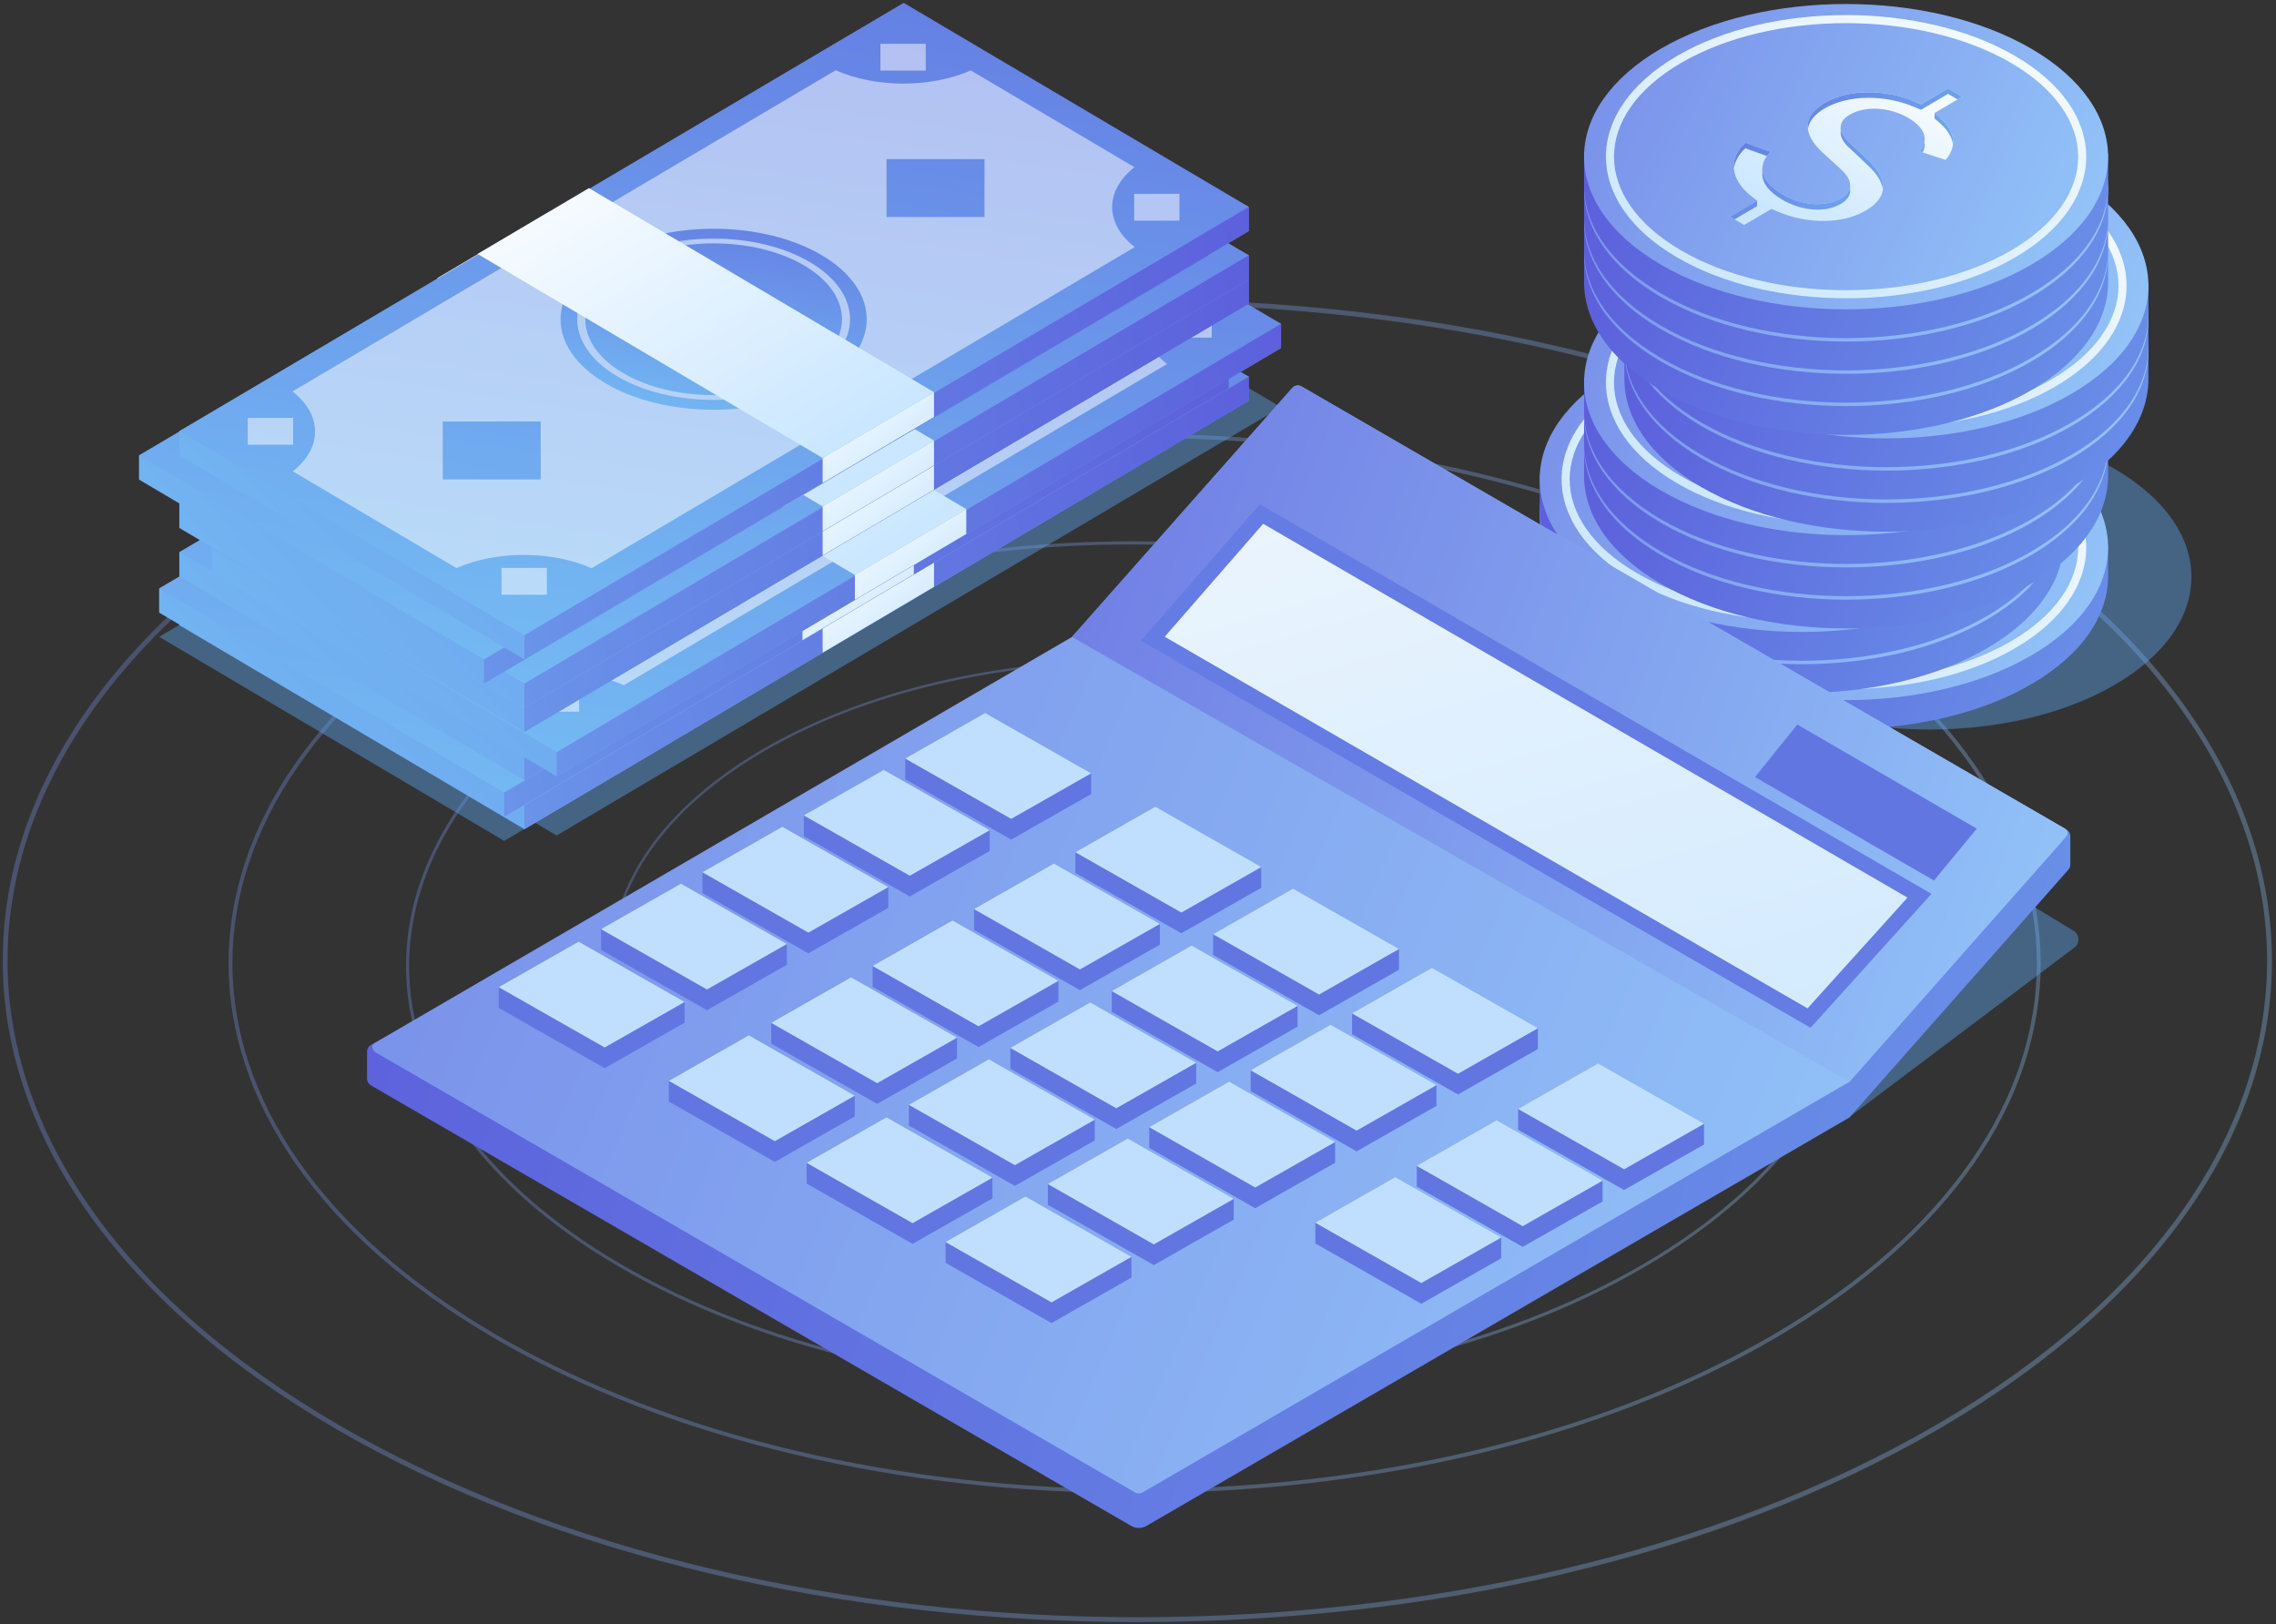<?xml version="1.0" encoding="UTF-8"?>
<svg width="447px" height="319px" viewBox="0 0 447 319" version="1.1" xmlns="http://www.w3.org/2000/svg" xmlns:xlink="http://www.w3.org/1999/xlink">
    <rect x="0" y="0" width="447" height="319" fill="#333333" stroke="none"/>
    <!-- Generator: Sketch 52.6 (67491) - http://www.bohemiancoding.com/sketch -->
    <title>Group 71</title>
    <desc>Created with Sketch.</desc>
    <defs>
        <linearGradient x1="-133.207%" y1="0%" x2="143.178%" y2="76.872%" id="linearGradient-1">
            <stop stop-color="#5648D6" offset="0%"></stop>
            <stop stop-color="#9FDDFF" offset="100%"></stop>
        </linearGradient>
        <linearGradient x1="-63.605%" y1="-45.209%" x2="143.178%" y2="76.872%" id="linearGradient-2">
            <stop stop-color="#5648D6" offset="0%"></stop>
            <stop stop-color="#78CAF7" offset="100%"></stop>
        </linearGradient>
        <linearGradient x1="-44.219%" y1="-17.731%" x2="170.44%" y2="25.78%" id="linearGradient-3">
            <stop stop-color="#5648D6" offset="0%"></stop>
            <stop stop-color="#6C9CEB" offset="83.715%"></stop>
            <stop stop-color="#78CAF7" offset="100%"></stop>
        </linearGradient>
        <linearGradient x1="9.84%" y1="-100.44%" x2="69.733%" y2="132.103%" id="linearGradient-4">
            <stop stop-color="#5648D6" offset="0%"></stop>
            <stop stop-color="#78CAF7" offset="100%"></stop>
        </linearGradient>
        <linearGradient x1="85.355%" y1="14.645%" x2="14.645%" y2="85.355%" id="linearGradient-5">
            <stop stop-color="#F4FAFF" offset="0%"></stop>
            <stop stop-color="#CBE7FF" offset="100%"></stop>
        </linearGradient>
        <linearGradient x1="-86.752%" y1="16.618%" x2="143.178%" y2="76.872%" id="linearGradient-6">
            <stop stop-color="#5648D6" offset="0%"></stop>
            <stop stop-color="#9FDDFF" offset="100%"></stop>
        </linearGradient>
        <linearGradient x1="12.827%" y1="0%" x2="75.486%" y2="141.893%" id="linearGradient-7">
            <stop stop-color="#EAF4FD" offset="0%"></stop>
            <stop stop-color="#CDE8FF" offset="100%"></stop>
        </linearGradient>
    </defs>
    <g id="Industries" stroke="none" stroke-width="1" fill="none" fill-rule="evenodd">
        <g id="Industry-Template-Copy-2" transform="translate(-1331, -174)">
            <g id="Group-71" transform="translate(1331, 173)">
                <g id="Group-64" opacity="0.8" transform="translate(0.528, 59.802)" fill="url(#linearGradient-1)">
                    <path d="M380.29,37.972 C467.456,88.7 467.475,171.102 380.328,221.831 C293.356,272.459 152.377,272.459 65.383,221.831 C-21.78,171.105 -21.796,88.698 65.345,37.972 C152.321,-12.658 293.294,-12.657 380.29,37.972 Z M65.865,221.002 C152.561,271.457 293.172,271.456 379.846,221.002 C466.358,170.643 466.339,89.159 379.808,38.801 C293.11,-11.654 152.505,-11.655 65.827,38.801 C-20.679,89.157 -20.663,170.646 65.865,221.002 Z" id="Shape" opacity="0.4"></path>
                    <path d="M96.539,56.811 C165.997,16.266 278.574,16.267 348.048,56.811 C417.657,97.435 417.672,163.423 348.078,204.048 C278.625,244.591 166.041,244.591 96.57,204.048 C26.964,163.426 26.951,97.433 96.539,56.811 Z M96.924,57.475 C27.843,97.8 27.856,163.058 96.955,203.384 C166.189,243.789 278.477,243.789 347.693,203.384 C416.779,163.056 416.764,97.802 347.663,57.475 C278.427,17.069 166.144,17.069 96.924,57.475 Z" id="Shape" opacity="0.4"></path>
                    <path d="M121.016,71.914 C176.664,39.395 266.86,39.395 322.522,71.914 C378.291,104.495 378.303,157.419 322.546,190.002 C266.901,222.519 176.7,222.519 121.04,190.002 C65.273,157.421 65.263,104.493 121.016,71.914 Z M121.325,72.445 C65.977,104.788 65.988,157.127 121.349,189.47 C176.818,221.876 266.783,221.876 322.238,189.47 C377.589,157.125 377.577,104.789 322.213,72.445 C266.742,40.038 176.782,40.038 121.325,72.445 Z" id="Shape" opacity="0.4"></path>
                    <path d="M149.539,88.198 C189.728,64.946 254.864,64.946 295.062,88.198 C335.346,111.5 335.355,149.358 295.08,172.66 C254.893,195.912 189.754,195.912 149.557,172.66 C109.274,149.36 109.267,111.499 149.539,88.198 Z M149.78,88.613 C109.827,111.729 109.834,149.13 149.797,172.246 C189.845,195.411 254.801,195.411 294.839,172.246 C334.795,149.128 334.786,111.73 294.822,88.613 C254.772,65.447 189.819,65.447 149.78,88.613 Z" id="Shape" opacity="0.4"></path>
                </g>
                <polygon id="Combined-Shape" fill="#5FABFA" opacity="0.4" points="177.775 44.473 183.816 40.9 251.586 80.977 109.325 165.104 105.069 162.588 99.028 166.16 31.258 126.084 173.519 41.956"></polygon>
                <g id="Group-24" transform="translate(139.406, 82.508) scale(-1, 1) translate(-139.406, -82.508) translate(26.931, 0.66)">
                    <g id="Group-23" transform="translate(6.337, 33.504)">
                        <g id="Group-22" transform="translate(0, 0.667)">
                            <polygon id="Rectangle-4" fill="url(#linearGradient-2)" points="68.065 4.831 210.327 84.243 210.327 88.959 142.556 129.035 0.295 44.908 0.295 40.159"></polygon>
                            <polygon id="Rectangle-4" fill="url(#linearGradient-3)" points="68.065 4.831 142.556 107.959 142.556 129.035 0.295 44.908 0.295 40.159"></polygon>
                            <polygon id="Rectangle-4" fill="url(#linearGradient-4)" points="68.065 0.079 210.327 84.206 142.556 124.283 0.295 40.155"></polygon>
                            <path d="M129.361,111.137 L22.684,48.052 C28.576,43.42 28.597,37.005 22.746,32.36 L54.883,13.356 C62.738,16.815 73.586,16.803 81.419,13.319 L188.096,76.403 C182.204,81.036 182.184,87.45 188.034,92.096 L155.897,111.1 C148.042,107.64 137.195,107.653 129.361,111.137 Z M52.192,30.768 L52.192,42.146 L71.432,42.146 L71.432,30.768 L52.192,30.768 Z M72.634,8.123 L72.634,13.388 L63.731,13.388 L63.731,8.123 L72.634,8.123 Z M139.348,82.309 L139.348,93.687 L158.589,93.687 L158.589,82.309 L139.348,82.309 Z M13.898,42.857 L13.898,37.592 L22.801,37.592 L22.801,42.857 L13.898,42.857 Z M196.882,81.598 L196.882,86.863 L187.979,86.863 L187.979,81.598 L196.882,81.598 Z M138.146,116.332 L138.146,111.068 L147.049,111.068 L147.049,116.332 L138.146,116.332 Z" id="Combined-Shape" fill="#FFFFFF" fill-rule="nonzero" opacity="0.5"></path>
                            <path d="M84.133,74.798 C72.393,67.856 72.393,56.6 84.133,49.657 C95.873,42.715 114.907,42.715 126.647,49.657 C138.387,56.6 138.387,67.856 126.647,74.798 C114.907,81.741 95.873,81.741 84.133,74.798 Z M86.446,73.431 C96.908,79.618 113.872,79.618 124.334,73.431 C134.797,67.243 134.797,57.212 124.334,51.025 C113.872,44.838 96.908,44.838 86.446,51.025 C75.983,57.212 75.983,67.243 86.446,73.431 Z M87.566,72.768 C77.722,66.947 77.722,57.509 87.566,51.687 C97.41,45.866 113.37,45.866 123.214,51.687 C133.058,57.509 133.058,66.947 123.214,72.768 C113.37,78.59 97.41,78.59 87.566,72.768 Z M96.556,68.966 L97.307,69.289 C101.149,70.94 105.467,70.801 108.236,69.163 C110.947,67.56 111.155,65.332 108.406,62.777 L106.155,60.648 C104.756,59.373 104.779,58.105 106.234,57.245 C108.123,56.128 111.152,56.264 113.488,57.646 C115.746,58.981 115.972,60.504 114.9,61.813 L118.098,62.867 C119.502,61.242 119.409,59.32 117.251,57.474 L116.735,57.032 L120.16,55.007 L118.404,53.968 L115.06,55.945 L114.309,55.623 C110.577,54.021 106.04,54.06 103.121,55.786 C100.456,57.362 100.35,59.596 102.847,61.917 L105.174,64.057 C106.655,65.427 106.688,66.741 105.156,67.647 C103.215,68.794 100.301,68.55 97.869,67.112 C95.105,65.478 94.775,63.514 96.464,61.863 L93.34,60.735 C91.264,62.629 91.303,65.23 94.207,67.491 L94.781,67.938 L91.423,69.923 L93.18,70.962 L96.556,68.966 Z" id="Combined-Shape" fill="url(#linearGradient-4)"></path>
                        </g>
                        <polygon id="Rectangle-4" fill="url(#linearGradient-5)" fill-rule="nonzero" points="129.879 37.132 151.752 50.067 83.982 90.143 62.109 77.208"></polygon>
                        <polygon id="Rectangle-4" fill="url(#linearGradient-5)" fill-rule="nonzero" points="62.109 82.099 83.982 95.034 83.982 90.143 62.109 77.208"></polygon>
                    </g>
                    <g id="Group-23" transform="translate(10.297, 31.045)">
                        <g id="Group-22" transform="translate(0, 0.667)">
                            <polygon id="Rectangle-4" fill="url(#linearGradient-2)" points="68.065 4.831 210.327 84.243 210.327 88.959 142.556 129.035 0.295 44.908 0.295 40.159"></polygon>
                            <polygon id="Rectangle-4" fill="url(#linearGradient-3)" points="68.065 4.831 142.556 107.959 142.556 129.035 0.295 44.908 0.295 40.159"></polygon>
                            <polygon id="Rectangle-4" fill="url(#linearGradient-4)" points="68.065 0.079 210.327 84.206 142.556 124.283 0.295 40.155"></polygon>
                            <path d="M129.361,111.137 L22.684,48.052 C28.576,43.42 28.597,37.005 22.746,32.36 L54.883,13.356 C62.738,16.815 73.586,16.803 81.419,13.319 L188.096,76.403 C182.204,81.036 182.184,87.45 188.034,92.096 L155.897,111.1 C148.042,107.64 137.195,107.653 129.361,111.137 Z M52.192,30.768 L52.192,42.146 L71.432,42.146 L71.432,30.768 L52.192,30.768 Z M72.634,8.123 L72.634,13.388 L63.731,13.388 L63.731,8.123 L72.634,8.123 Z M139.348,82.309 L139.348,93.687 L158.589,93.687 L158.589,82.309 L139.348,82.309 Z M13.898,42.857 L13.898,37.592 L22.801,37.592 L22.801,42.857 L13.898,42.857 Z M196.882,81.598 L196.882,86.863 L187.979,86.863 L187.979,81.598 L196.882,81.598 Z M138.146,116.332 L138.146,111.068 L147.049,111.068 L147.049,116.332 L138.146,116.332 Z" id="Combined-Shape" fill="#FFFFFF" fill-rule="nonzero" opacity="0.5"></path>
                            <path d="M84.133,74.798 C72.393,67.856 72.393,56.6 84.133,49.657 C95.873,42.715 114.907,42.715 126.647,49.657 C138.387,56.6 138.387,67.856 126.647,74.798 C114.907,81.741 95.873,81.741 84.133,74.798 Z M86.446,73.431 C96.908,79.618 113.872,79.618 124.334,73.431 C134.797,67.243 134.797,57.212 124.334,51.025 C113.872,44.838 96.908,44.838 86.446,51.025 C75.983,57.212 75.983,67.243 86.446,73.431 Z M87.566,72.768 C77.722,66.947 77.722,57.509 87.566,51.687 C97.41,45.866 113.37,45.866 123.214,51.687 C133.058,57.509 133.058,66.947 123.214,72.768 C113.37,78.59 97.41,78.59 87.566,72.768 Z M96.556,68.966 L97.307,69.289 C101.149,70.94 105.467,70.801 108.236,69.163 C110.947,67.56 111.155,65.332 108.406,62.777 L106.155,60.648 C104.756,59.373 104.779,58.105 106.234,57.245 C108.123,56.128 111.152,56.264 113.488,57.646 C115.746,58.981 115.972,60.504 114.9,61.813 L118.098,62.867 C119.502,61.242 119.409,59.32 117.251,57.474 L116.735,57.032 L120.16,55.007 L118.404,53.968 L115.06,55.945 L114.309,55.623 C110.577,54.021 106.04,54.06 103.121,55.786 C100.456,57.362 100.35,59.596 102.847,61.917 L105.174,64.057 C106.655,65.427 106.688,66.741 105.156,67.647 C103.215,68.794 100.301,68.55 97.869,67.112 C95.105,65.478 94.775,63.514 96.464,61.863 L93.34,60.735 C91.264,62.629 91.303,65.23 94.207,67.491 L94.781,67.938 L91.423,69.923 L93.18,70.962 L96.556,68.966 Z" id="Combined-Shape" fill="url(#linearGradient-4)"></path>
                        </g>
                        <polygon id="Rectangle-4" fill="url(#linearGradient-5)" fill-rule="nonzero" points="129.879 37.132 151.752 50.067 83.982 90.143 62.109 77.208"></polygon>
                        <polygon id="Rectangle-4" fill="url(#linearGradient-5)" fill-rule="nonzero" points="62.109 82.099 83.982 95.034 83.982 90.143 62.109 77.208"></polygon>
                    </g>
                    <g id="Group-23" transform="translate(6.337, 23.917)">
                        <g id="Group-22" transform="translate(0, 0.667)">
                            <polygon id="Rectangle-4" fill="url(#linearGradient-2)" points="68.065 4.831 210.327 84.243 210.327 88.959 142.556 129.035 0.295 44.908 0.295 40.159"></polygon>
                            <polygon id="Rectangle-4" fill="url(#linearGradient-3)" points="68.065 4.831 142.556 107.959 142.556 129.035 0.295 44.908 0.295 40.159"></polygon>
                            <polygon id="Rectangle-4" fill="url(#linearGradient-4)" points="68.065 0.079 210.327 84.206 142.556 124.283 0.295 40.155"></polygon>
                            <path d="M129.361,111.137 L22.684,48.052 C28.576,43.42 28.597,37.005 22.746,32.36 L54.883,13.356 C62.738,16.815 73.586,16.803 81.419,13.319 L188.096,76.403 C182.204,81.036 182.184,87.45 188.034,92.096 L155.897,111.1 C148.042,107.64 137.195,107.653 129.361,111.137 Z M52.192,30.768 L52.192,42.146 L71.432,42.146 L71.432,30.768 L52.192,30.768 Z M72.634,8.123 L72.634,13.388 L63.731,13.388 L63.731,8.123 L72.634,8.123 Z M139.348,82.309 L139.348,93.687 L158.589,93.687 L158.589,82.309 L139.348,82.309 Z M13.898,42.857 L13.898,37.592 L22.801,37.592 L22.801,42.857 L13.898,42.857 Z M196.882,81.598 L196.882,86.863 L187.979,86.863 L187.979,81.598 L196.882,81.598 Z M138.146,116.332 L138.146,111.068 L147.049,111.068 L147.049,116.332 L138.146,116.332 Z" id="Combined-Shape" fill="#FFFFFF" fill-rule="nonzero" opacity="0.5"></path>
                            <path d="M84.133,74.798 C72.393,67.856 72.393,56.6 84.133,49.657 C95.873,42.715 114.907,42.715 126.647,49.657 C138.387,56.6 138.387,67.856 126.647,74.798 C114.907,81.741 95.873,81.741 84.133,74.798 Z M86.446,73.431 C96.908,79.618 113.872,79.618 124.334,73.431 C134.797,67.243 134.797,57.212 124.334,51.025 C113.872,44.838 96.908,44.838 86.446,51.025 C75.983,57.212 75.983,67.243 86.446,73.431 Z M87.566,72.768 C77.722,66.947 77.722,57.509 87.566,51.687 C97.41,45.866 113.37,45.866 123.214,51.687 C133.058,57.509 133.058,66.947 123.214,72.768 C113.37,78.59 97.41,78.59 87.566,72.768 Z M96.556,68.966 L97.307,69.289 C101.149,70.94 105.467,70.801 108.236,69.163 C110.947,67.56 111.155,65.332 108.406,62.777 L106.155,60.648 C104.756,59.373 104.779,58.105 106.234,57.245 C108.123,56.128 111.152,56.264 113.488,57.646 C115.746,58.981 115.972,60.504 114.9,61.813 L118.098,62.867 C119.502,61.242 119.409,59.32 117.251,57.474 L116.735,57.032 L120.16,55.007 L118.404,53.968 L115.06,55.945 L114.309,55.623 C110.577,54.021 106.04,54.06 103.121,55.786 C100.456,57.362 100.35,59.596 102.847,61.917 L105.174,64.057 C106.655,65.427 106.688,66.741 105.156,67.647 C103.215,68.794 100.301,68.55 97.869,67.112 C95.105,65.478 94.775,63.514 96.464,61.863 L93.34,60.735 C91.264,62.629 91.303,65.23 94.207,67.491 L94.781,67.938 L91.423,69.923 L93.18,70.962 L96.556,68.966 Z" id="Combined-Shape" fill="url(#linearGradient-4)"></path>
                        </g>
                        <polygon id="Rectangle-4" fill="url(#linearGradient-5)" fill-rule="nonzero" points="129.879 37.132 151.752 50.067 83.982 90.143 62.109 77.208"></polygon>
                        <polygon id="Rectangle-4" fill="url(#linearGradient-5)" fill-rule="nonzero" points="62.109 82.099 83.982 95.034 83.982 90.143 62.109 77.208"></polygon>
                    </g>
                    <g id="Group-23" transform="translate(0, 23.124)">
                        <g id="Group-22" transform="translate(0, 0.667)">
                            <polygon id="Rectangle-4" fill="url(#linearGradient-2)" points="68.065 4.831 210.327 84.243 210.327 88.959 142.556 129.035 0.295 44.908 0.295 40.159"></polygon>
                            <polygon id="Rectangle-4" fill="url(#linearGradient-3)" points="68.065 4.831 142.556 107.959 142.556 129.035 0.295 44.908 0.295 40.159"></polygon>
                            <polygon id="Rectangle-4" fill="url(#linearGradient-4)" points="68.065 0.079 210.327 84.206 142.556 124.283 0.295 40.155"></polygon>
                            <path d="M129.361,111.137 L22.684,48.052 C28.576,43.42 28.597,37.005 22.746,32.36 L54.883,13.356 C62.738,16.815 73.586,16.803 81.419,13.319 L188.096,76.403 C182.204,81.036 182.184,87.45 188.034,92.096 L155.897,111.1 C148.042,107.64 137.195,107.653 129.361,111.137 Z M52.192,30.768 L52.192,42.146 L71.432,42.146 L71.432,30.768 L52.192,30.768 Z M72.634,8.123 L72.634,13.388 L63.731,13.388 L63.731,8.123 L72.634,8.123 Z M139.348,82.309 L139.348,93.687 L158.589,93.687 L158.589,82.309 L139.348,82.309 Z M13.898,42.857 L13.898,37.592 L22.801,37.592 L22.801,42.857 L13.898,42.857 Z M196.882,81.598 L196.882,86.863 L187.979,86.863 L187.979,81.598 L196.882,81.598 Z M138.146,116.332 L138.146,111.068 L147.049,111.068 L147.049,116.332 L138.146,116.332 Z" id="Combined-Shape" fill="#FFFFFF" fill-rule="nonzero" opacity="0.5"></path>
                            <path d="M84.133,74.798 C72.393,67.856 72.393,56.6 84.133,49.657 C95.873,42.715 114.907,42.715 126.647,49.657 C138.387,56.6 138.387,67.856 126.647,74.798 C114.907,81.741 95.873,81.741 84.133,74.798 Z M86.446,73.431 C96.908,79.618 113.872,79.618 124.334,73.431 C134.797,67.243 134.797,57.212 124.334,51.025 C113.872,44.838 96.908,44.838 86.446,51.025 C75.983,57.212 75.983,67.243 86.446,73.431 Z M87.566,72.768 C77.722,66.947 77.722,57.509 87.566,51.687 C97.41,45.866 113.37,45.866 123.214,51.687 C133.058,57.509 133.058,66.947 123.214,72.768 C113.37,78.59 97.41,78.59 87.566,72.768 Z M96.556,68.966 L97.307,69.289 C101.149,70.94 105.467,70.801 108.236,69.163 C110.947,67.56 111.155,65.332 108.406,62.777 L106.155,60.648 C104.756,59.373 104.779,58.105 106.234,57.245 C108.123,56.128 111.152,56.264 113.488,57.646 C115.746,58.981 115.972,60.504 114.9,61.813 L118.098,62.867 C119.502,61.242 119.409,59.32 117.251,57.474 L116.735,57.032 L120.16,55.007 L118.404,53.968 L115.06,55.945 L114.309,55.623 C110.577,54.021 106.04,54.06 103.121,55.786 C100.456,57.362 100.35,59.596 102.847,61.917 L105.174,64.057 C106.655,65.427 106.688,66.741 105.156,67.647 C103.215,68.794 100.301,68.55 97.869,67.112 C95.105,65.478 94.775,63.514 96.464,61.863 L93.34,60.735 C91.264,62.629 91.303,65.23 94.207,67.491 L94.781,67.938 L91.423,69.923 L93.18,70.962 L96.556,68.966 Z" id="Combined-Shape" fill="url(#linearGradient-4)"></path>
                        </g>
                        <polygon id="Rectangle-4" fill="url(#linearGradient-5)" fill-rule="nonzero" points="129.879 37.132 151.752 50.067 83.982 90.143 62.109 77.208"></polygon>
                        <polygon id="Rectangle-4" fill="url(#linearGradient-5)" fill-rule="nonzero" points="62.109 82.099 83.982 95.034 83.982 90.143 62.109 77.208"></polygon>
                    </g>
                    <g id="Group-23" transform="translate(6.337, 14.412)">
                        <g id="Group-22" transform="translate(0, 0.667)">
                            <polygon id="Rectangle-4" fill="url(#linearGradient-2)" points="68.065 4.831 210.327 84.243 210.327 88.959 142.556 129.035 0.295 44.908 0.295 40.159"></polygon>
                            <polygon id="Rectangle-4" fill="url(#linearGradient-3)" points="68.065 4.831 142.556 107.959 142.556 129.035 0.295 44.908 0.295 40.159"></polygon>
                            <polygon id="Rectangle-4" fill="url(#linearGradient-4)" points="68.065 0.079 210.327 84.206 142.556 124.283 0.295 40.155"></polygon>
                            <path d="M129.361,111.137 L22.684,48.052 C28.576,43.42 28.597,37.005 22.746,32.36 L54.883,13.356 C62.738,16.815 73.586,16.803 81.419,13.319 L188.096,76.403 C182.204,81.036 182.184,87.45 188.034,92.096 L155.897,111.1 C148.042,107.64 137.195,107.653 129.361,111.137 Z M52.192,30.768 L52.192,42.146 L71.432,42.146 L71.432,30.768 L52.192,30.768 Z M72.634,8.123 L72.634,13.388 L63.731,13.388 L63.731,8.123 L72.634,8.123 Z M139.348,82.309 L139.348,93.687 L158.589,93.687 L158.589,82.309 L139.348,82.309 Z M13.898,42.857 L13.898,37.592 L22.801,37.592 L22.801,42.857 L13.898,42.857 Z M196.882,81.598 L196.882,86.863 L187.979,86.863 L187.979,81.598 L196.882,81.598 Z M138.146,116.332 L138.146,111.068 L147.049,111.068 L147.049,116.332 L138.146,116.332 Z" id="Combined-Shape" fill="#FFFFFF" fill-rule="nonzero" opacity="0.5"></path>
                            <path d="M84.133,74.798 C72.393,67.856 72.393,56.6 84.133,49.657 C95.873,42.715 114.907,42.715 126.647,49.657 C138.387,56.6 138.387,67.856 126.647,74.798 C114.907,81.741 95.873,81.741 84.133,74.798 Z M86.446,73.431 C96.908,79.618 113.872,79.618 124.334,73.431 C134.797,67.243 134.797,57.212 124.334,51.025 C113.872,44.838 96.908,44.838 86.446,51.025 C75.983,57.212 75.983,67.243 86.446,73.431 Z M87.566,72.768 C77.722,66.947 77.722,57.509 87.566,51.687 C97.41,45.866 113.37,45.866 123.214,51.687 C133.058,57.509 133.058,66.947 123.214,72.768 C113.37,78.59 97.41,78.59 87.566,72.768 Z M96.556,68.966 L97.307,69.289 C101.149,70.94 105.467,70.801 108.236,69.163 C110.947,67.56 111.155,65.332 108.406,62.777 L106.155,60.648 C104.756,59.373 104.779,58.105 106.234,57.245 C108.123,56.128 111.152,56.264 113.488,57.646 C115.746,58.981 115.972,60.504 114.9,61.813 L118.098,62.867 C119.502,61.242 119.409,59.32 117.251,57.474 L116.735,57.032 L120.16,55.007 L118.404,53.968 L115.06,55.945 L114.309,55.623 C110.577,54.021 106.04,54.06 103.121,55.786 C100.456,57.362 100.35,59.596 102.847,61.917 L105.174,64.057 C106.655,65.427 106.688,66.741 105.156,67.647 C103.215,68.794 100.301,68.55 97.869,67.112 C95.105,65.478 94.775,63.514 96.464,61.863 L93.34,60.735 C91.264,62.629 91.303,65.23 94.207,67.491 L94.781,67.938 L91.423,69.923 L93.18,70.962 L96.556,68.966 Z" id="Combined-Shape" fill="url(#linearGradient-4)"></path>
                        </g>
                        <polygon id="Rectangle-4" fill="url(#linearGradient-5)" fill-rule="nonzero" points="129.879 37.132 151.752 50.067 83.982 90.143 62.109 77.208"></polygon>
                        <polygon id="Rectangle-4" fill="url(#linearGradient-5)" fill-rule="nonzero" points="62.109 82.099 83.982 95.034 83.982 90.143 62.109 77.208"></polygon>
                    </g>
                    <g id="Group-23" transform="translate(6.337, 9.659)">
                        <g id="Group-22" transform="translate(0, 0.667)">
                            <polygon id="Rectangle-4" fill="url(#linearGradient-2)" points="68.065 4.831 210.327 84.243 210.327 88.959 142.556 129.035 0.295 44.908 0.295 40.159"></polygon>
                            <polygon id="Rectangle-4" fill="url(#linearGradient-3)" points="68.065 4.831 142.556 107.959 142.556 129.035 0.295 44.908 0.295 40.159"></polygon>
                            <polygon id="Rectangle-4" fill="url(#linearGradient-4)" points="68.065 0.079 210.327 84.206 142.556 124.283 0.295 40.155"></polygon>
                            <path d="M129.361,111.137 L22.684,48.052 C28.576,43.42 28.597,37.005 22.746,32.36 L54.883,13.356 C62.738,16.815 73.586,16.803 81.419,13.319 L188.096,76.403 C182.204,81.036 182.184,87.45 188.034,92.096 L155.897,111.1 C148.042,107.64 137.195,107.653 129.361,111.137 Z M52.192,30.768 L52.192,42.146 L71.432,42.146 L71.432,30.768 L52.192,30.768 Z M72.634,8.123 L72.634,13.388 L63.731,13.388 L63.731,8.123 L72.634,8.123 Z M139.348,82.309 L139.348,93.687 L158.589,93.687 L158.589,82.309 L139.348,82.309 Z M13.898,42.857 L13.898,37.592 L22.801,37.592 L22.801,42.857 L13.898,42.857 Z M196.882,81.598 L196.882,86.863 L187.979,86.863 L187.979,81.598 L196.882,81.598 Z M138.146,116.332 L138.146,111.068 L147.049,111.068 L147.049,116.332 L138.146,116.332 Z" id="Combined-Shape" fill="#FFFFFF" fill-rule="nonzero" opacity="0.5"></path>
                            <path d="M84.133,74.798 C72.393,67.856 72.393,56.6 84.133,49.657 C95.873,42.715 114.907,42.715 126.647,49.657 C138.387,56.6 138.387,67.856 126.647,74.798 C114.907,81.741 95.873,81.741 84.133,74.798 Z M86.446,73.431 C96.908,79.618 113.872,79.618 124.334,73.431 C134.797,67.243 134.797,57.212 124.334,51.025 C113.872,44.838 96.908,44.838 86.446,51.025 C75.983,57.212 75.983,67.243 86.446,73.431 Z M87.566,72.768 C77.722,66.947 77.722,57.509 87.566,51.687 C97.41,45.866 113.37,45.866 123.214,51.687 C133.058,57.509 133.058,66.947 123.214,72.768 C113.37,78.59 97.41,78.59 87.566,72.768 Z M96.556,68.966 L97.307,69.289 C101.149,70.94 105.467,70.801 108.236,69.163 C110.947,67.56 111.155,65.332 108.406,62.777 L106.155,60.648 C104.756,59.373 104.779,58.105 106.234,57.245 C108.123,56.128 111.152,56.264 113.488,57.646 C115.746,58.981 115.972,60.504 114.9,61.813 L118.098,62.867 C119.502,61.242 119.409,59.32 117.251,57.474 L116.735,57.032 L120.16,55.007 L118.404,53.968 L115.06,55.945 L114.309,55.623 C110.577,54.021 106.04,54.06 103.121,55.786 C100.456,57.362 100.35,59.596 102.847,61.917 L105.174,64.057 C106.655,65.427 106.688,66.741 105.156,67.647 C103.215,68.794 100.301,68.55 97.869,67.112 C95.105,65.478 94.775,63.514 96.464,61.863 L93.34,60.735 C91.264,62.629 91.303,65.23 94.207,67.491 L94.781,67.938 L91.423,69.923 L93.18,70.962 L96.556,68.966 Z" id="Combined-Shape" fill="url(#linearGradient-4)"></path>
                        </g>
                        <polygon id="Rectangle-4" fill="url(#linearGradient-5)" fill-rule="nonzero" points="129.879 37.132 151.752 50.067 83.982 90.143 62.109 77.208"></polygon>
                        <polygon id="Rectangle-4" fill="url(#linearGradient-5)" fill-rule="nonzero" points="62.109 82.099 83.982 95.034 83.982 90.143 62.109 77.208"></polygon>
                    </g>
                    <g id="Group-23" transform="translate(14.257, 4.907)">
                        <g id="Group-22" transform="translate(0, 0.667)">
                            <polygon id="Rectangle-4" fill="url(#linearGradient-2)" points="68.065 4.831 210.327 84.243 210.327 88.959 142.556 129.035 0.295 44.908 0.295 40.159"></polygon>
                            <polygon id="Rectangle-4" fill="url(#linearGradient-3)" points="68.065 4.831 142.556 107.959 142.556 129.035 0.295 44.908 0.295 40.159"></polygon>
                            <polygon id="Rectangle-4" fill="url(#linearGradient-4)" points="68.065 0.079 210.327 84.206 142.556 124.283 0.295 40.155"></polygon>
                            <path d="M129.361,111.137 L22.684,48.052 C28.576,43.42 28.597,37.005 22.746,32.36 L54.883,13.356 C62.738,16.815 73.586,16.803 81.419,13.319 L188.096,76.403 C182.204,81.036 182.184,87.45 188.034,92.096 L155.897,111.1 C148.042,107.64 137.195,107.653 129.361,111.137 Z M52.192,30.768 L52.192,42.146 L71.432,42.146 L71.432,30.768 L52.192,30.768 Z M72.634,8.123 L72.634,13.388 L63.731,13.388 L63.731,8.123 L72.634,8.123 Z M139.348,82.309 L139.348,93.687 L158.589,93.687 L158.589,82.309 L139.348,82.309 Z M13.898,42.857 L13.898,37.592 L22.801,37.592 L22.801,42.857 L13.898,42.857 Z M196.882,81.598 L196.882,86.863 L187.979,86.863 L187.979,81.598 L196.882,81.598 Z M138.146,116.332 L138.146,111.068 L147.049,111.068 L147.049,116.332 L138.146,116.332 Z" id="Combined-Shape" fill="#FFFFFF" fill-rule="nonzero" opacity="0.5"></path>
                            <path d="M84.133,74.798 C72.393,67.856 72.393,56.6 84.133,49.657 C95.873,42.715 114.907,42.715 126.647,49.657 C138.387,56.6 138.387,67.856 126.647,74.798 C114.907,81.741 95.873,81.741 84.133,74.798 Z M86.446,73.431 C96.908,79.618 113.872,79.618 124.334,73.431 C134.797,67.243 134.797,57.212 124.334,51.025 C113.872,44.838 96.908,44.838 86.446,51.025 C75.983,57.212 75.983,67.243 86.446,73.431 Z M87.566,72.768 C77.722,66.947 77.722,57.509 87.566,51.687 C97.41,45.866 113.37,45.866 123.214,51.687 C133.058,57.509 133.058,66.947 123.214,72.768 C113.37,78.59 97.41,78.59 87.566,72.768 Z M96.556,68.966 L97.307,69.289 C101.149,70.94 105.467,70.801 108.236,69.163 C110.947,67.56 111.155,65.332 108.406,62.777 L106.155,60.648 C104.756,59.373 104.779,58.105 106.234,57.245 C108.123,56.128 111.152,56.264 113.488,57.646 C115.746,58.981 115.972,60.504 114.9,61.813 L118.098,62.867 C119.502,61.242 119.409,59.32 117.251,57.474 L116.735,57.032 L120.16,55.007 L118.404,53.968 L115.06,55.945 L114.309,55.623 C110.577,54.021 106.04,54.06 103.121,55.786 C100.456,57.362 100.35,59.596 102.847,61.917 L105.174,64.057 C106.655,65.427 106.688,66.741 105.156,67.647 C103.215,68.794 100.301,68.55 97.869,67.112 C95.105,65.478 94.775,63.514 96.464,61.863 L93.34,60.735 C91.264,62.629 91.303,65.23 94.207,67.491 L94.781,67.938 L91.423,69.923 L93.18,70.962 L96.556,68.966 Z" id="Combined-Shape" fill="url(#linearGradient-4)"></path>
                        </g>
                        <polygon id="Rectangle-4" fill="url(#linearGradient-5)" fill-rule="nonzero" points="129.879 37.132 151.752 50.067 83.982 90.143 62.109 77.208"></polygon>
                        <polygon id="Rectangle-4" fill="url(#linearGradient-5)" fill-rule="nonzero" points="62.109 82.099 83.982 95.034 83.982 90.143 62.109 77.208"></polygon>
                    </g>
                    <g id="Group-23" transform="translate(6.337, 0.154)">
                        <g id="Group-22" transform="translate(0, 0.667)">
                            <polygon id="Rectangle-4" fill="url(#linearGradient-2)" points="68.065 4.831 210.327 84.243 210.327 88.959 142.556 129.035 0.295 44.908 0.295 40.159"></polygon>
                            <polygon id="Rectangle-4" fill="url(#linearGradient-3)" points="68.065 4.831 142.556 107.959 142.556 129.035 0.295 44.908 0.295 40.159"></polygon>
                            <polygon id="Rectangle-4" fill="url(#linearGradient-4)" points="68.065 0.079 210.327 84.206 142.556 124.283 0.295 40.155"></polygon>
                            <path d="M129.361,111.137 L22.684,48.052 C28.576,43.42 28.597,37.005 22.746,32.36 L54.883,13.356 C62.738,16.815 73.586,16.803 81.419,13.319 L188.096,76.403 C182.204,81.036 182.184,87.45 188.034,92.096 L155.897,111.1 C148.042,107.64 137.195,107.653 129.361,111.137 Z M52.192,30.768 L52.192,42.146 L71.432,42.146 L71.432,30.768 L52.192,30.768 Z M72.634,8.123 L72.634,13.388 L63.731,13.388 L63.731,8.123 L72.634,8.123 Z M139.348,82.309 L139.348,93.687 L158.589,93.687 L158.589,82.309 L139.348,82.309 Z M13.898,42.857 L13.898,37.592 L22.801,37.592 L22.801,42.857 L13.898,42.857 Z M196.882,81.598 L196.882,86.863 L187.979,86.863 L187.979,81.598 L196.882,81.598 Z M138.146,116.332 L138.146,111.068 L147.049,111.068 L147.049,116.332 L138.146,116.332 Z" id="Combined-Shape" fill="#FFFFFF" fill-rule="nonzero" opacity="0.5"></path>
                            <path d="M84.133,74.798 C72.393,67.856 72.393,56.6 84.133,49.657 C95.873,42.715 114.907,42.715 126.647,49.657 C138.387,56.6 138.387,67.856 126.647,74.798 C114.907,81.741 95.873,81.741 84.133,74.798 Z M86.446,73.431 C96.908,79.618 113.872,79.618 124.334,73.431 C134.797,67.243 134.797,57.212 124.334,51.025 C113.872,44.838 96.908,44.838 86.446,51.025 C75.983,57.212 75.983,67.243 86.446,73.431 Z M87.566,72.768 C77.722,66.947 77.722,57.509 87.566,51.687 C97.41,45.866 113.37,45.866 123.214,51.687 C133.058,57.509 133.058,66.947 123.214,72.768 C113.37,78.59 97.41,78.59 87.566,72.768 Z M96.556,68.966 L97.307,69.289 C101.149,70.94 105.467,70.801 108.236,69.163 C110.947,67.56 111.155,65.332 108.406,62.777 L106.155,60.648 C104.756,59.373 104.779,58.105 106.234,57.245 C108.123,56.128 111.152,56.264 113.488,57.646 C115.746,58.981 115.972,60.504 114.9,61.813 L118.098,62.867 C119.502,61.242 119.409,59.32 117.251,57.474 L116.735,57.032 L120.16,55.007 L118.404,53.968 L115.06,55.945 L114.309,55.623 C110.577,54.021 106.04,54.06 103.121,55.786 C100.456,57.362 100.35,59.596 102.847,61.917 L105.174,64.057 C106.655,65.427 106.688,66.741 105.156,67.647 C103.215,68.794 100.301,68.55 97.869,67.112 C95.105,65.478 94.775,63.514 96.464,61.863 L93.34,60.735 C91.264,62.629 91.303,65.23 94.207,67.491 L94.781,67.938 L91.423,69.923 L93.18,70.962 L96.556,68.966 Z" id="Combined-Shape" fill="url(#linearGradient-4)"></path>
                        </g>
                        <polygon id="Rectangle-4" fill="url(#linearGradient-5)" fill-rule="nonzero" points="129.879 37.132 151.752 50.067 83.982 90.143 62.109 77.208"></polygon>
                        <polygon id="Rectangle-4" fill="url(#linearGradient-5)" fill-rule="nonzero" points="62.109 82.099 83.982 95.034 83.982 90.143 62.109 77.208"></polygon>
                    </g>
                </g>
                <path d="M342.543,93.103 C322.45,104.812 322.453,123.799 342.552,135.508 C362.65,147.218 395.234,147.218 415.327,135.508 C435.422,123.798 435.416,104.813 415.318,93.103 C395.219,81.393 362.637,81.393 342.543,93.103 Z" id="Shape" fill="#5FABFA" opacity="0.4"></path>
                <g id="Group-20" transform="translate(301.782, 0.66)">
                    <g id="Group-13" transform="translate(8.744, 77.155)">
                        <g id="Group-49">
                            <g id="Group-48" transform="translate(0.58, 0.365)">
                                <g id="Group-47">
                                    <path d="M102.919,29.769 L102.919,35.927 C102.955,43.627 97.933,51.333 87.851,57.209 C67.758,68.918 35.175,68.918 15.076,57.209 C4.993,51.334 -0.033,43.627 0,35.927 L0,29.449 L102.919,29.769 Z" id="Combined-Shape" fill="url(#linearGradient-3)"></path>
                                    <path d="M15.067,9.149 C-5.026,20.859 -5.022,39.845 15.076,51.555 C35.175,63.264 67.758,63.264 87.851,51.555 C107.946,39.844 107.941,20.859 87.842,9.149 C67.744,-2.56 35.162,-2.561 15.067,9.149 Z" id="Shape" fill="url(#linearGradient-1)"></path>
                                    <path d="M36.795,40.616 L37.988,41.126 C44.089,43.733 50.944,43.514 55.341,40.928 C59.645,38.396 59.975,34.879 55.61,30.845 L52.037,27.482 C49.815,25.469 49.852,23.468 52.162,22.11 C55.162,20.345 59.97,20.561 63.68,22.743 C67.264,24.851 67.624,27.255 65.921,29.323 L70.999,30.986 C73.228,28.421 73.08,25.386 69.653,22.47 L68.835,21.773 L74.273,18.575 L71.484,16.935 L66.176,20.057 L64.983,19.548 C59.058,17.019 51.854,17.08 47.219,19.806 C42.988,22.295 42.819,25.822 46.784,29.486 L50.479,32.866 C52.83,35.029 52.883,37.103 50.45,38.534 C47.369,40.346 42.741,39.96 38.88,37.69 C34.492,35.109 33.967,32.008 36.649,29.401 L31.689,27.62 C28.394,30.61 28.456,34.717 33.067,38.287 L33.978,38.993 L28.647,42.129 L31.435,43.769 L36.795,40.616 Z" id="$" fill="#FFFFFF" fill-rule="nonzero"></path>
                                    <path d="M29.568,42.671 L28.647,42.129 L33.978,38.988 L33.978,40.077 L29.568,42.671 Z M31.689,27.62 L36.649,29.401 C36.372,29.67 36.129,29.945 35.922,30.223 L31.689,28.704 C30.356,29.914 29.572,31.307 29.417,32.774 C29.222,30.913 30.03,29.125 31.689,27.62 Z M38.88,37.69 C42.741,39.96 47.369,40.346 50.45,38.534 C51.436,37.954 52.014,37.268 52.196,36.514 C52.228,36.36 52.248,36.19 52.257,36.005 C52.26,36.681 52.26,37.059 52.257,37.139 C52.228,38.075 51.633,38.922 50.45,39.618 C47.369,41.43 42.741,41.044 38.88,38.774 C36.288,37.249 35.044,35.543 35.013,33.864 C35.011,33.764 35.011,33.325 35.013,32.545 C35.027,32.774 35.04,33.011 35.054,33.258 C35.292,34.78 36.533,36.309 38.88,37.69 Z M47.219,19.806 C51.854,17.08 59.058,17.019 64.983,19.548 L66.176,20.057 L71.484,16.935 L74.273,18.575 L73.351,19.117 L71.484,18.019 L66.176,21.141 L64.983,20.632 C59.058,18.103 51.854,18.164 47.219,20.89 C45.256,22.045 44.167,23.423 43.96,24.935 C43.705,22.998 44.796,21.231 47.219,19.806 Z M69.653,22.47 C71.812,24.307 72.67,26.192 72.451,27.976 C72.274,26.522 71.38,25.023 69.653,23.554 L68.835,22.857 L68.835,21.773 L69.588,22.414 L69.653,22.47 Z M65.921,29.323 C66.418,28.719 66.739,28.087 66.856,27.442 C66.984,28.145 66.858,28.843 66.514,29.517 L65.921,29.323 Z M52.037,27.482 L55.61,30.845 C57.948,33.005 58.939,35.018 58.694,36.81 C58.496,35.303 57.488,33.664 55.61,31.929 L52.037,28.566 C50.921,27.555 50.375,26.546 50.4,25.621 C50.402,25.575 50.402,25.174 50.4,24.418 C50.419,24.569 50.44,24.813 50.465,25.151 C50.639,25.901 51.163,26.69 52.037,27.482 Z" id="Combined-Shape" fill="url(#linearGradient-2)"></path>
                                    <path d="M84.643,10.562 C103.279,21.419 103.284,39.285 84.652,50.143 C66.299,60.838 36.632,60.838 18.275,50.143 C-0.36,39.285 -0.364,21.419 18.267,10.562 C36.621,-0.134 66.286,-0.134 84.643,10.562 Z M19.073,48.774 C36.937,59.182 65.994,59.182 83.854,48.774 C101.437,38.527 101.433,22.177 83.846,11.93 C65.981,1.522 36.925,1.522 19.065,11.93 C1.483,22.176 1.486,38.528 19.073,48.774 Z" id="Shape" fill="url(#linearGradient-5)" fill-rule="nonzero"></path>
                                </g>
                            </g>
                        </g>
                    </g>
                    <g id="Group-13" transform="translate(0.031, 70.099)">
                        <g id="Group-49">
                            <g id="Group-48" transform="translate(0.58, 0.365)">
                                <g id="Group-47">
                                    <path d="M102.919,29.769 L102.919,35.927 C102.955,43.627 97.933,51.333 87.851,57.209 C67.758,68.918 35.175,68.918 15.076,57.209 C4.993,51.334 -0.033,43.627 0,35.927 L0,29.449 L102.919,29.769 Z" id="Combined-Shape" fill="url(#linearGradient-3)"></path>
                                    <path d="M15.067,9.149 C-5.026,20.859 -5.022,39.845 15.076,51.555 C35.175,63.264 67.758,63.264 87.851,51.555 C107.946,39.844 107.941,20.859 87.842,9.149 C67.744,-2.56 35.162,-2.561 15.067,9.149 Z" id="Shape" fill="url(#linearGradient-1)"></path>
                                    <path d="M36.795,40.616 L37.988,41.126 C44.089,43.733 50.944,43.514 55.341,40.928 C59.645,38.396 59.975,34.879 55.61,30.845 L52.037,27.482 C49.815,25.469 49.852,23.468 52.162,22.11 C55.162,20.345 59.97,20.561 63.68,22.743 C67.264,24.851 67.624,27.255 65.921,29.323 L70.999,30.986 C73.228,28.421 73.08,25.386 69.653,22.47 L68.835,21.773 L74.273,18.575 L71.484,16.935 L66.176,20.057 L64.983,19.548 C59.058,17.019 51.854,17.08 47.219,19.806 C42.988,22.295 42.819,25.822 46.784,29.486 L50.479,32.866 C52.83,35.029 52.883,37.103 50.45,38.534 C47.369,40.346 42.741,39.96 38.88,37.69 C34.492,35.109 33.967,32.008 36.649,29.401 L31.689,27.62 C28.394,30.61 28.456,34.717 33.067,38.287 L33.978,38.993 L28.647,42.129 L31.435,43.769 L36.795,40.616 Z" id="$" fill="#FFFFFF" fill-rule="nonzero"></path>
                                    <path d="M29.568,42.671 L28.647,42.129 L33.978,38.988 L33.978,40.077 L29.568,42.671 Z M31.689,27.62 L36.649,29.401 C36.372,29.67 36.129,29.945 35.922,30.223 L31.689,28.704 C30.356,29.914 29.572,31.307 29.417,32.774 C29.222,30.913 30.03,29.125 31.689,27.62 Z M38.88,37.69 C42.741,39.96 47.369,40.346 50.45,38.534 C51.436,37.954 52.014,37.268 52.196,36.514 C52.228,36.36 52.248,36.19 52.257,36.005 C52.26,36.681 52.26,37.059 52.257,37.139 C52.228,38.075 51.633,38.922 50.45,39.618 C47.369,41.43 42.741,41.044 38.88,38.774 C36.288,37.249 35.044,35.543 35.013,33.864 C35.011,33.764 35.011,33.325 35.013,32.545 C35.027,32.774 35.04,33.011 35.054,33.258 C35.292,34.78 36.533,36.309 38.88,37.69 Z M47.219,19.806 C51.854,17.08 59.058,17.019 64.983,19.548 L66.176,20.057 L71.484,16.935 L74.273,18.575 L73.351,19.117 L71.484,18.019 L66.176,21.141 L64.983,20.632 C59.058,18.103 51.854,18.164 47.219,20.89 C45.256,22.045 44.167,23.423 43.96,24.935 C43.705,22.998 44.796,21.231 47.219,19.806 Z M69.653,22.47 C71.812,24.307 72.67,26.192 72.451,27.976 C72.274,26.522 71.38,25.023 69.653,23.554 L68.835,22.857 L68.835,21.773 L69.588,22.414 L69.653,22.47 Z M65.921,29.323 C66.418,28.719 66.739,28.087 66.856,27.442 C66.984,28.145 66.858,28.843 66.514,29.517 L65.921,29.323 Z M52.037,27.482 L55.61,30.845 C57.948,33.005 58.939,35.018 58.694,36.81 C58.496,35.303 57.488,33.664 55.61,31.929 L52.037,28.566 C50.921,27.555 50.375,26.546 50.4,25.621 C50.402,25.575 50.402,25.174 50.4,24.418 C50.419,24.569 50.44,24.813 50.465,25.151 C50.639,25.901 51.163,26.69 52.037,27.482 Z" id="Combined-Shape" fill="url(#linearGradient-2)"></path>
                                    <path d="M18.666,11.246 C0.56,21.798 0.563,38.906 18.674,49.458 C36.785,60.01 66.147,60.01 84.253,49.458 C102.361,38.906 102.356,21.798 84.245,11.246 C66.134,0.694 36.773,0.694 18.666,11.246 Z" id="Shape" stroke="#FFFFFF" stroke-width="1.5"></path>
                                </g>
                            </g>
                        </g>
                    </g>
                    <g id="Group-13" transform="translate(0.031, 63.762)">
                        <g id="Group-49">
                            <g id="Group-48" transform="translate(0.58, 0.365)">
                                <g id="Group-47">
                                    <path d="M102.919,29.769 L102.919,35.927 C102.955,43.627 97.933,51.333 87.851,57.209 C67.758,68.918 35.175,68.918 15.076,57.209 C4.993,51.334 -0.033,43.627 0,35.927 L0,29.449 L102.919,29.769 Z" id="Combined-Shape" fill="url(#linearGradient-3)"></path>
                                    <path d="M15.067,9.149 C-5.026,20.859 -5.022,39.845 15.076,51.555 C35.175,63.264 67.758,63.264 87.851,51.555 C107.946,39.844 107.941,20.859 87.842,9.149 C67.744,-2.56 35.162,-2.561 15.067,9.149 Z" id="Shape" fill="url(#linearGradient-1)"></path>
                                    <path d="M36.795,40.616 L37.988,41.126 C44.089,43.733 50.944,43.514 55.341,40.928 C59.645,38.396 59.975,34.879 55.61,30.845 L52.037,27.482 C49.815,25.469 49.852,23.468 52.162,22.11 C55.162,20.345 59.97,20.561 63.68,22.743 C67.264,24.851 67.624,27.255 65.921,29.323 L70.999,30.986 C73.228,28.421 73.08,25.386 69.653,22.47 L68.835,21.773 L74.273,18.575 L71.484,16.935 L66.176,20.057 L64.983,19.548 C59.058,17.019 51.854,17.08 47.219,19.806 C42.988,22.295 42.819,25.822 46.784,29.486 L50.479,32.866 C52.83,35.029 52.883,37.103 50.45,38.534 C47.369,40.346 42.741,39.96 38.88,37.69 C34.492,35.109 33.967,32.008 36.649,29.401 L31.689,27.62 C28.394,30.61 28.456,34.717 33.067,38.287 L33.978,38.993 L28.647,42.129 L31.435,43.769 L36.795,40.616 Z" id="$" fill="#FFFFFF" fill-rule="nonzero"></path>
                                    <path d="M29.568,42.671 L28.647,42.129 L33.978,38.988 L33.978,40.077 L29.568,42.671 Z M31.689,27.62 L36.649,29.401 C36.372,29.67 36.129,29.945 35.922,30.223 L31.689,28.704 C30.356,29.914 29.572,31.307 29.417,32.774 C29.222,30.913 30.03,29.125 31.689,27.62 Z M38.88,37.69 C42.741,39.96 47.369,40.346 50.45,38.534 C51.436,37.954 52.014,37.268 52.196,36.514 C52.228,36.36 52.248,36.19 52.257,36.005 C52.26,36.681 52.26,37.059 52.257,37.139 C52.228,38.075 51.633,38.922 50.45,39.618 C47.369,41.43 42.741,41.044 38.88,38.774 C36.288,37.249 35.044,35.543 35.013,33.864 C35.011,33.764 35.011,33.325 35.013,32.545 C35.027,32.774 35.04,33.011 35.054,33.258 C35.292,34.78 36.533,36.309 38.88,37.69 Z M47.219,19.806 C51.854,17.08 59.058,17.019 64.983,19.548 L66.176,20.057 L71.484,16.935 L74.273,18.575 L73.351,19.117 L71.484,18.019 L66.176,21.141 L64.983,20.632 C59.058,18.103 51.854,18.164 47.219,20.89 C45.256,22.045 44.167,23.423 43.96,24.935 C43.705,22.998 44.796,21.231 47.219,19.806 Z M69.653,22.47 C71.812,24.307 72.67,26.192 72.451,27.976 C72.274,26.522 71.38,25.023 69.653,23.554 L68.835,22.857 L68.835,21.773 L69.588,22.414 L69.653,22.47 Z M65.921,29.323 C66.418,28.719 66.739,28.087 66.856,27.442 C66.984,28.145 66.858,28.843 66.514,29.517 L65.921,29.323 Z M52.037,27.482 L55.61,30.845 C57.948,33.005 58.939,35.018 58.694,36.81 C58.496,35.303 57.488,33.664 55.61,31.929 L52.037,28.566 C50.921,27.555 50.375,26.546 50.4,25.621 C50.402,25.575 50.402,25.174 50.4,24.418 C50.419,24.569 50.44,24.813 50.465,25.151 C50.639,25.901 51.163,26.69 52.037,27.482 Z" id="Combined-Shape" fill="url(#linearGradient-2)"></path>
                                    <path d="M84.643,10.562 C103.279,21.419 103.284,39.285 84.652,50.143 C66.299,60.838 36.632,60.838 18.275,50.143 C-0.36,39.285 -0.364,21.419 18.267,10.562 C36.621,-0.134 66.286,-0.134 84.643,10.562 Z M19.073,48.774 C36.937,59.182 65.994,59.182 83.854,48.774 C101.437,38.527 101.433,22.177 83.846,11.93 C65.981,1.522 36.925,1.522 19.065,11.93 C1.483,22.176 1.486,38.528 19.073,48.774 Z" id="Shape" fill="url(#linearGradient-5)" fill-rule="nonzero"></path>
                                </g>
                            </g>
                        </g>
                    </g>
                    <g id="Group-13" transform="translate(8.744, 57.426)">
                        <g id="Group-49">
                            <g id="Group-48" transform="translate(0.58, 0.365)">
                                <g id="Group-47">
                                    <path d="M102.919,29.769 L102.919,35.927 C102.955,43.627 97.933,51.333 87.851,57.209 C67.758,68.918 35.175,68.918 15.076,57.209 C4.993,51.334 -0.033,43.627 0,35.927 L0,29.449 L102.919,29.769 Z" id="Combined-Shape" fill="url(#linearGradient-3)"></path>
                                    <path d="M15.067,9.149 C-5.026,20.859 -5.022,39.845 15.076,51.555 C35.175,63.264 67.758,63.264 87.851,51.555 C107.946,39.844 107.941,20.859 87.842,9.149 C67.744,-2.56 35.162,-2.561 15.067,9.149 Z" id="Shape" fill="url(#linearGradient-1)"></path>
                                    <path d="M36.795,40.616 L37.988,41.126 C44.089,43.733 50.944,43.514 55.341,40.928 C59.645,38.396 59.975,34.879 55.61,30.845 L52.037,27.482 C49.815,25.469 49.852,23.468 52.162,22.11 C55.162,20.345 59.97,20.561 63.68,22.743 C67.264,24.851 67.624,27.255 65.921,29.323 L70.999,30.986 C73.228,28.421 73.08,25.386 69.653,22.47 L68.835,21.773 L74.273,18.575 L71.484,16.935 L66.176,20.057 L64.983,19.548 C59.058,17.019 51.854,17.08 47.219,19.806 C42.988,22.295 42.819,25.822 46.784,29.486 L50.479,32.866 C52.83,35.029 52.883,37.103 50.45,38.534 C47.369,40.346 42.741,39.96 38.88,37.69 C34.492,35.109 33.967,32.008 36.649,29.401 L31.689,27.62 C28.394,30.61 28.456,34.717 33.067,38.287 L33.978,38.993 L28.647,42.129 L31.435,43.769 L36.795,40.616 Z" id="$" fill="#FFFFFF" fill-rule="nonzero"></path>
                                    <path d="M29.568,42.671 L28.647,42.129 L33.978,38.988 L33.978,40.077 L29.568,42.671 Z M31.689,27.62 L36.649,29.401 C36.372,29.67 36.129,29.945 35.922,30.223 L31.689,28.704 C30.356,29.914 29.572,31.307 29.417,32.774 C29.222,30.913 30.03,29.125 31.689,27.62 Z M38.88,37.69 C42.741,39.96 47.369,40.346 50.45,38.534 C51.436,37.954 52.014,37.268 52.196,36.514 C52.228,36.36 52.248,36.19 52.257,36.005 C52.26,36.681 52.26,37.059 52.257,37.139 C52.228,38.075 51.633,38.922 50.45,39.618 C47.369,41.43 42.741,41.044 38.88,38.774 C36.288,37.249 35.044,35.543 35.013,33.864 C35.011,33.764 35.011,33.325 35.013,32.545 C35.027,32.774 35.04,33.011 35.054,33.258 C35.292,34.78 36.533,36.309 38.88,37.69 Z M47.219,19.806 C51.854,17.08 59.058,17.019 64.983,19.548 L66.176,20.057 L71.484,16.935 L74.273,18.575 L73.351,19.117 L71.484,18.019 L66.176,21.141 L64.983,20.632 C59.058,18.103 51.854,18.164 47.219,20.89 C45.256,22.045 44.167,23.423 43.96,24.935 C43.705,22.998 44.796,21.231 47.219,19.806 Z M69.653,22.47 C71.812,24.307 72.67,26.192 72.451,27.976 C72.274,26.522 71.38,25.023 69.653,23.554 L68.835,22.857 L68.835,21.773 L69.588,22.414 L69.653,22.47 Z M65.921,29.323 C66.418,28.719 66.739,28.087 66.856,27.442 C66.984,28.145 66.858,28.843 66.514,29.517 L65.921,29.323 Z M52.037,27.482 L55.61,30.845 C57.948,33.005 58.939,35.018 58.694,36.81 C58.496,35.303 57.488,33.664 55.61,31.929 L52.037,28.566 C50.921,27.555 50.375,26.546 50.4,25.621 C50.402,25.575 50.402,25.174 50.4,24.418 C50.419,24.569 50.44,24.813 50.465,25.151 C50.639,25.901 51.163,26.69 52.037,27.482 Z" id="Combined-Shape" fill="url(#linearGradient-2)"></path>
                                    <path d="M18.666,11.246 C0.56,21.798 0.563,38.906 18.674,49.458 C36.785,60.01 66.147,60.01 84.253,49.458 C102.361,38.906 102.356,21.798 84.245,11.246 C66.134,0.694 36.773,0.694 18.666,11.246 Z" id="Shape" stroke="#FFFFFF" stroke-width="1.5"></path>
                                </g>
                            </g>
                        </g>
                    </g>
                    <g id="Group-13" transform="translate(8.744, 51.089)">
                        <g id="Group-49">
                            <g id="Group-48" transform="translate(0.58, 0.365)">
                                <g id="Group-47">
                                    <path d="M102.919,29.769 L102.919,35.927 C102.955,43.627 97.933,51.333 87.851,57.209 C67.758,68.918 35.175,68.918 15.076,57.209 C4.993,51.334 -0.033,43.627 0,35.927 L0,29.449 L102.919,29.769 Z" id="Combined-Shape" fill="url(#linearGradient-3)"></path>
                                    <path d="M15.067,9.149 C-5.026,20.859 -5.022,39.845 15.076,51.555 C35.175,63.264 67.758,63.264 87.851,51.555 C107.946,39.844 107.941,20.859 87.842,9.149 C67.744,-2.56 35.162,-2.561 15.067,9.149 Z" id="Shape" fill="url(#linearGradient-1)"></path>
                                    <path d="M36.795,40.616 L37.988,41.126 C44.089,43.733 50.944,43.514 55.341,40.928 C59.645,38.396 59.975,34.879 55.61,30.845 L52.037,27.482 C49.815,25.469 49.852,23.468 52.162,22.11 C55.162,20.345 59.97,20.561 63.68,22.743 C67.264,24.851 67.624,27.255 65.921,29.323 L70.999,30.986 C73.228,28.421 73.08,25.386 69.653,22.47 L68.835,21.773 L74.273,18.575 L71.484,16.935 L66.176,20.057 L64.983,19.548 C59.058,17.019 51.854,17.08 47.219,19.806 C42.988,22.295 42.819,25.822 46.784,29.486 L50.479,32.866 C52.83,35.029 52.883,37.103 50.45,38.534 C47.369,40.346 42.741,39.96 38.88,37.69 C34.492,35.109 33.967,32.008 36.649,29.401 L31.689,27.62 C28.394,30.61 28.456,34.717 33.067,38.287 L33.978,38.993 L28.647,42.129 L31.435,43.769 L36.795,40.616 Z" id="$" fill="#FFFFFF" fill-rule="nonzero"></path>
                                    <path d="M29.568,42.671 L28.647,42.129 L33.978,38.988 L33.978,40.077 L29.568,42.671 Z M31.689,27.62 L36.649,29.401 C36.372,29.67 36.129,29.945 35.922,30.223 L31.689,28.704 C30.356,29.914 29.572,31.307 29.417,32.774 C29.222,30.913 30.03,29.125 31.689,27.62 Z M38.88,37.69 C42.741,39.96 47.369,40.346 50.45,38.534 C51.436,37.954 52.014,37.268 52.196,36.514 C52.228,36.36 52.248,36.19 52.257,36.005 C52.26,36.681 52.26,37.059 52.257,37.139 C52.228,38.075 51.633,38.922 50.45,39.618 C47.369,41.43 42.741,41.044 38.88,38.774 C36.288,37.249 35.044,35.543 35.013,33.864 C35.011,33.764 35.011,33.325 35.013,32.545 C35.027,32.774 35.04,33.011 35.054,33.258 C35.292,34.78 36.533,36.309 38.88,37.69 Z M47.219,19.806 C51.854,17.08 59.058,17.019 64.983,19.548 L66.176,20.057 L71.484,16.935 L74.273,18.575 L73.351,19.117 L71.484,18.019 L66.176,21.141 L64.983,20.632 C59.058,18.103 51.854,18.164 47.219,20.89 C45.256,22.045 44.167,23.423 43.96,24.935 C43.705,22.998 44.796,21.231 47.219,19.806 Z M69.653,22.47 C71.812,24.307 72.67,26.192 72.451,27.976 C72.274,26.522 71.38,25.023 69.653,23.554 L68.835,22.857 L68.835,21.773 L69.588,22.414 L69.653,22.47 Z M65.921,29.323 C66.418,28.719 66.739,28.087 66.856,27.442 C66.984,28.145 66.858,28.843 66.514,29.517 L65.921,29.323 Z M52.037,27.482 L55.61,30.845 C57.948,33.005 58.939,35.018 58.694,36.81 C58.496,35.303 57.488,33.664 55.61,31.929 L52.037,28.566 C50.921,27.555 50.375,26.546 50.4,25.621 C50.402,25.575 50.402,25.174 50.4,24.418 C50.419,24.569 50.44,24.813 50.465,25.151 C50.639,25.901 51.163,26.69 52.037,27.482 Z" id="Combined-Shape" fill="url(#linearGradient-2)"></path>
                                    <path d="M18.666,11.246 C0.56,21.798 0.563,38.906 18.674,49.458 C36.785,60.01 66.147,60.01 84.253,49.458 C102.361,38.906 102.356,21.798 84.245,11.246 C66.134,0.694 36.773,0.694 18.666,11.246 Z" id="Shape" stroke="#FFFFFF" stroke-width="1.5"></path>
                                </g>
                            </g>
                        </g>
                    </g>
                    <g id="Group-13" transform="translate(8.744, 44.752)">
                        <g id="Group-49">
                            <g id="Group-48" transform="translate(0.58, 0.365)">
                                <g id="Group-47">
                                    <path d="M102.919,29.769 L102.919,35.927 C102.955,43.627 97.933,51.333 87.851,57.209 C67.758,68.918 35.175,68.918 15.076,57.209 C4.993,51.334 -0.033,43.627 0,35.927 L0,29.449 L102.919,29.769 Z" id="Combined-Shape" fill="url(#linearGradient-3)"></path>
                                    <path d="M15.067,9.149 C-5.026,20.859 -5.022,39.845 15.076,51.555 C35.175,63.264 67.758,63.264 87.851,51.555 C107.946,39.844 107.941,20.859 87.842,9.149 C67.744,-2.56 35.162,-2.561 15.067,9.149 Z" id="Shape" fill="url(#linearGradient-1)"></path>
                                    <path d="M36.795,40.616 L37.988,41.126 C44.089,43.733 50.944,43.514 55.341,40.928 C59.645,38.396 59.975,34.879 55.61,30.845 L52.037,27.482 C49.815,25.469 49.852,23.468 52.162,22.11 C55.162,20.345 59.97,20.561 63.68,22.743 C67.264,24.851 67.624,27.255 65.921,29.323 L70.999,30.986 C73.228,28.421 73.08,25.386 69.653,22.47 L68.835,21.773 L74.273,18.575 L71.484,16.935 L66.176,20.057 L64.983,19.548 C59.058,17.019 51.854,17.08 47.219,19.806 C42.988,22.295 42.819,25.822 46.784,29.486 L50.479,32.866 C52.83,35.029 52.883,37.103 50.45,38.534 C47.369,40.346 42.741,39.96 38.88,37.69 C34.492,35.109 33.967,32.008 36.649,29.401 L31.689,27.62 C28.394,30.61 28.456,34.717 33.067,38.287 L33.978,38.993 L28.647,42.129 L31.435,43.769 L36.795,40.616 Z" id="$" fill="#FFFFFF" fill-rule="nonzero"></path>
                                    <path d="M29.568,42.671 L28.647,42.129 L33.978,38.988 L33.978,40.077 L29.568,42.671 Z M31.689,27.62 L36.649,29.401 C36.372,29.67 36.129,29.945 35.922,30.223 L31.689,28.704 C30.356,29.914 29.572,31.307 29.417,32.774 C29.222,30.913 30.03,29.125 31.689,27.62 Z M38.88,37.69 C42.741,39.96 47.369,40.346 50.45,38.534 C51.436,37.954 52.014,37.268 52.196,36.514 C52.228,36.36 52.248,36.19 52.257,36.005 C52.26,36.681 52.26,37.059 52.257,37.139 C52.228,38.075 51.633,38.922 50.45,39.618 C47.369,41.43 42.741,41.044 38.88,38.774 C36.288,37.249 35.044,35.543 35.013,33.864 C35.011,33.764 35.011,33.325 35.013,32.545 C35.027,32.774 35.04,33.011 35.054,33.258 C35.292,34.78 36.533,36.309 38.88,37.69 Z M47.219,19.806 C51.854,17.08 59.058,17.019 64.983,19.548 L66.176,20.057 L71.484,16.935 L74.273,18.575 L73.351,19.117 L71.484,18.019 L66.176,21.141 L64.983,20.632 C59.058,18.103 51.854,18.164 47.219,20.89 C45.256,22.045 44.167,23.423 43.96,24.935 C43.705,22.998 44.796,21.231 47.219,19.806 Z M69.653,22.47 C71.812,24.307 72.67,26.192 72.451,27.976 C72.274,26.522 71.38,25.023 69.653,23.554 L68.835,22.857 L68.835,21.773 L69.588,22.414 L69.653,22.47 Z M65.921,29.323 C66.418,28.719 66.739,28.087 66.856,27.442 C66.984,28.145 66.858,28.843 66.514,29.517 L65.921,29.323 Z M52.037,27.482 L55.61,30.845 C57.948,33.005 58.939,35.018 58.694,36.81 C58.496,35.303 57.488,33.664 55.61,31.929 L52.037,28.566 C50.921,27.555 50.375,26.546 50.4,25.621 C50.402,25.575 50.402,25.174 50.4,24.418 C50.419,24.569 50.44,24.813 50.465,25.151 C50.639,25.901 51.163,26.69 52.037,27.482 Z" id="Combined-Shape" fill="url(#linearGradient-2)"></path>
                                    <path d="M84.643,10.562 C103.279,21.419 103.284,39.285 84.652,50.143 C66.299,60.838 36.632,60.838 18.275,50.143 C-0.36,39.285 -0.364,21.419 18.267,10.562 C36.621,-0.134 66.286,-0.134 84.643,10.562 Z M19.073,48.774 C36.937,59.182 65.994,59.182 83.854,48.774 C101.437,38.527 101.433,22.177 83.846,11.93 C65.981,1.522 36.925,1.522 19.065,11.93 C1.483,22.176 1.486,38.528 19.073,48.774 Z" id="Shape" fill="url(#linearGradient-5)" fill-rule="nonzero"></path>
                                </g>
                            </g>
                        </g>
                    </g>
                    <g id="Group-13" transform="translate(16.665, 38.416)">
                        <g id="Group-49">
                            <g id="Group-48" transform="translate(0.58, 0.365)">
                                <g id="Group-47">
                                    <path d="M102.919,29.769 L102.919,35.927 C102.955,43.627 97.933,51.333 87.851,57.209 C67.758,68.918 35.175,68.918 15.076,57.209 C4.993,51.334 -0.033,43.627 0,35.927 L0,29.449 L102.919,29.769 Z" id="Combined-Shape" fill="url(#linearGradient-3)"></path>
                                    <path d="M15.067,9.149 C-5.026,20.859 -5.022,39.845 15.076,51.555 C35.175,63.264 67.758,63.264 87.851,51.555 C107.946,39.844 107.941,20.859 87.842,9.149 C67.744,-2.56 35.162,-2.561 15.067,9.149 Z" id="Shape" fill="url(#linearGradient-1)"></path>
                                    <path d="M36.795,40.616 L37.988,41.126 C44.089,43.733 50.944,43.514 55.341,40.928 C59.645,38.396 59.975,34.879 55.61,30.845 L52.037,27.482 C49.815,25.469 49.852,23.468 52.162,22.11 C55.162,20.345 59.97,20.561 63.68,22.743 C67.264,24.851 67.624,27.255 65.921,29.323 L70.999,30.986 C73.228,28.421 73.08,25.386 69.653,22.47 L68.835,21.773 L74.273,18.575 L71.484,16.935 L66.176,20.057 L64.983,19.548 C59.058,17.019 51.854,17.08 47.219,19.806 C42.988,22.295 42.819,25.822 46.784,29.486 L50.479,32.866 C52.83,35.029 52.883,37.103 50.45,38.534 C47.369,40.346 42.741,39.96 38.88,37.69 C34.492,35.109 33.967,32.008 36.649,29.401 L31.689,27.62 C28.394,30.61 28.456,34.717 33.067,38.287 L33.978,38.993 L28.647,42.129 L31.435,43.769 L36.795,40.616 Z" id="$" fill="#FFFFFF" fill-rule="nonzero"></path>
                                    <path d="M29.568,42.671 L28.647,42.129 L33.978,38.988 L33.978,40.077 L29.568,42.671 Z M31.689,27.62 L36.649,29.401 C36.372,29.67 36.129,29.945 35.922,30.223 L31.689,28.704 C30.356,29.914 29.572,31.307 29.417,32.774 C29.222,30.913 30.03,29.125 31.689,27.62 Z M38.88,37.69 C42.741,39.96 47.369,40.346 50.45,38.534 C51.436,37.954 52.014,37.268 52.196,36.514 C52.228,36.36 52.248,36.19 52.257,36.005 C52.26,36.681 52.26,37.059 52.257,37.139 C52.228,38.075 51.633,38.922 50.45,39.618 C47.369,41.43 42.741,41.044 38.88,38.774 C36.288,37.249 35.044,35.543 35.013,33.864 C35.011,33.764 35.011,33.325 35.013,32.545 C35.027,32.774 35.04,33.011 35.054,33.258 C35.292,34.78 36.533,36.309 38.88,37.69 Z M47.219,19.806 C51.854,17.08 59.058,17.019 64.983,19.548 L66.176,20.057 L71.484,16.935 L74.273,18.575 L73.351,19.117 L71.484,18.019 L66.176,21.141 L64.983,20.632 C59.058,18.103 51.854,18.164 47.219,20.89 C45.256,22.045 44.167,23.423 43.96,24.935 C43.705,22.998 44.796,21.231 47.219,19.806 Z M69.653,22.47 C71.812,24.307 72.67,26.192 72.451,27.976 C72.274,26.522 71.38,25.023 69.653,23.554 L68.835,22.857 L68.835,21.773 L69.588,22.414 L69.653,22.47 Z M65.921,29.323 C66.418,28.719 66.739,28.087 66.856,27.442 C66.984,28.145 66.858,28.843 66.514,29.517 L65.921,29.323 Z M52.037,27.482 L55.61,30.845 C57.948,33.005 58.939,35.018 58.694,36.81 C58.496,35.303 57.488,33.664 55.61,31.929 L52.037,28.566 C50.921,27.555 50.375,26.546 50.4,25.621 C50.402,25.575 50.402,25.174 50.4,24.418 C50.419,24.569 50.44,24.813 50.465,25.151 C50.639,25.901 51.163,26.69 52.037,27.482 Z" id="Combined-Shape" fill="url(#linearGradient-2)"></path>
                                    <path d="M18.666,11.246 C0.56,21.798 0.563,38.906 18.674,49.458 C36.785,60.01 66.147,60.01 84.253,49.458 C102.361,38.906 102.356,21.798 84.245,11.246 C66.134,0.694 36.773,0.694 18.666,11.246 Z" id="Shape" stroke="#FFFFFF" stroke-width="1.5"></path>
                                </g>
                            </g>
                        </g>
                    </g>
                    <g id="Group-13" transform="translate(16.665, 32.079)">
                        <g id="Group-49">
                            <g id="Group-48" transform="translate(0.58, 0.365)">
                                <g id="Group-47">
                                    <path d="M102.919,29.769 L102.919,35.927 C102.955,43.627 97.933,51.333 87.851,57.209 C67.758,68.918 35.175,68.918 15.076,57.209 C4.993,51.334 -0.033,43.627 0,35.927 L0,29.449 L102.919,29.769 Z" id="Combined-Shape" fill="url(#linearGradient-3)"></path>
                                    <path d="M15.067,9.149 C-5.026,20.859 -5.022,39.845 15.076,51.555 C35.175,63.264 67.758,63.264 87.851,51.555 C107.946,39.844 107.941,20.859 87.842,9.149 C67.744,-2.56 35.162,-2.561 15.067,9.149 Z" id="Shape" fill="url(#linearGradient-1)"></path>
                                    <path d="M36.795,40.616 L37.988,41.126 C44.089,43.733 50.944,43.514 55.341,40.928 C59.645,38.396 59.975,34.879 55.61,30.845 L52.037,27.482 C49.815,25.469 49.852,23.468 52.162,22.11 C55.162,20.345 59.97,20.561 63.68,22.743 C67.264,24.851 67.624,27.255 65.921,29.323 L70.999,30.986 C73.228,28.421 73.08,25.386 69.653,22.47 L68.835,21.773 L74.273,18.575 L71.484,16.935 L66.176,20.057 L64.983,19.548 C59.058,17.019 51.854,17.08 47.219,19.806 C42.988,22.295 42.819,25.822 46.784,29.486 L50.479,32.866 C52.83,35.029 52.883,37.103 50.45,38.534 C47.369,40.346 42.741,39.96 38.88,37.69 C34.492,35.109 33.967,32.008 36.649,29.401 L31.689,27.62 C28.394,30.61 28.456,34.717 33.067,38.287 L33.978,38.993 L28.647,42.129 L31.435,43.769 L36.795,40.616 Z" id="$" fill="#FFFFFF" fill-rule="nonzero"></path>
                                    <path d="M29.568,42.671 L28.647,42.129 L33.978,38.988 L33.978,40.077 L29.568,42.671 Z M31.689,27.62 L36.649,29.401 C36.372,29.67 36.129,29.945 35.922,30.223 L31.689,28.704 C30.356,29.914 29.572,31.307 29.417,32.774 C29.222,30.913 30.03,29.125 31.689,27.62 Z M38.88,37.69 C42.741,39.96 47.369,40.346 50.45,38.534 C51.436,37.954 52.014,37.268 52.196,36.514 C52.228,36.36 52.248,36.19 52.257,36.005 C52.26,36.681 52.26,37.059 52.257,37.139 C52.228,38.075 51.633,38.922 50.45,39.618 C47.369,41.43 42.741,41.044 38.88,38.774 C36.288,37.249 35.044,35.543 35.013,33.864 C35.011,33.764 35.011,33.325 35.013,32.545 C35.027,32.774 35.04,33.011 35.054,33.258 C35.292,34.78 36.533,36.309 38.88,37.69 Z M47.219,19.806 C51.854,17.08 59.058,17.019 64.983,19.548 L66.176,20.057 L71.484,16.935 L74.273,18.575 L73.351,19.117 L71.484,18.019 L66.176,21.141 L64.983,20.632 C59.058,18.103 51.854,18.164 47.219,20.89 C45.256,22.045 44.167,23.423 43.96,24.935 C43.705,22.998 44.796,21.231 47.219,19.806 Z M69.653,22.47 C71.812,24.307 72.67,26.192 72.451,27.976 C72.274,26.522 71.38,25.023 69.653,23.554 L68.835,22.857 L68.835,21.773 L69.588,22.414 L69.653,22.47 Z M65.921,29.323 C66.418,28.719 66.739,28.087 66.856,27.442 C66.984,28.145 66.858,28.843 66.514,29.517 L65.921,29.323 Z M52.037,27.482 L55.61,30.845 C57.948,33.005 58.939,35.018 58.694,36.81 C58.496,35.303 57.488,33.664 55.61,31.929 L52.037,28.566 C50.921,27.555 50.375,26.546 50.4,25.621 C50.402,25.575 50.402,25.174 50.4,24.418 C50.419,24.569 50.44,24.813 50.465,25.151 C50.639,25.901 51.163,26.69 52.037,27.482 Z" id="Combined-Shape" fill="url(#linearGradient-2)"></path>
                                    <path d="M18.666,11.246 C0.56,21.798 0.563,38.906 18.674,49.458 C36.785,60.01 66.147,60.01 84.253,49.458 C102.361,38.906 102.356,21.798 84.245,11.246 C66.134,0.694 36.773,0.694 18.666,11.246 Z" id="Shape" stroke="#FFFFFF" stroke-width="1.5"></path>
                                </g>
                            </g>
                        </g>
                    </g>
                    <g id="Group-13" transform="translate(16.665, 25.743)">
                        <g id="Group-49">
                            <g id="Group-48" transform="translate(0.58, 0.365)">
                                <g id="Group-47">
                                    <path d="M102.919,29.769 L102.919,35.927 C102.955,43.627 97.933,51.333 87.851,57.209 C67.758,68.918 35.175,68.918 15.076,57.209 C4.993,51.334 -0.033,43.627 0,35.927 L0,29.449 L102.919,29.769 Z" id="Combined-Shape" fill="url(#linearGradient-3)"></path>
                                    <path d="M15.067,9.149 C-5.026,20.859 -5.022,39.845 15.076,51.555 C35.175,63.264 67.758,63.264 87.851,51.555 C107.946,39.844 107.941,20.859 87.842,9.149 C67.744,-2.56 35.162,-2.561 15.067,9.149 Z" id="Shape" fill="url(#linearGradient-1)"></path>
                                    <path d="M36.795,40.616 L37.988,41.126 C44.089,43.733 50.944,43.514 55.341,40.928 C59.645,38.396 59.975,34.879 55.61,30.845 L52.037,27.482 C49.815,25.469 49.852,23.468 52.162,22.11 C55.162,20.345 59.97,20.561 63.68,22.743 C67.264,24.851 67.624,27.255 65.921,29.323 L70.999,30.986 C73.228,28.421 73.08,25.386 69.653,22.47 L68.835,21.773 L74.273,18.575 L71.484,16.935 L66.176,20.057 L64.983,19.548 C59.058,17.019 51.854,17.08 47.219,19.806 C42.988,22.295 42.819,25.822 46.784,29.486 L50.479,32.866 C52.83,35.029 52.883,37.103 50.45,38.534 C47.369,40.346 42.741,39.96 38.88,37.69 C34.492,35.109 33.967,32.008 36.649,29.401 L31.689,27.62 C28.394,30.61 28.456,34.717 33.067,38.287 L33.978,38.993 L28.647,42.129 L31.435,43.769 L36.795,40.616 Z" id="$" fill="#FFFFFF" fill-rule="nonzero"></path>
                                    <path d="M29.568,42.671 L28.647,42.129 L33.978,38.988 L33.978,40.077 L29.568,42.671 Z M31.689,27.62 L36.649,29.401 C36.372,29.67 36.129,29.945 35.922,30.223 L31.689,28.704 C30.356,29.914 29.572,31.307 29.417,32.774 C29.222,30.913 30.03,29.125 31.689,27.62 Z M38.88,37.69 C42.741,39.96 47.369,40.346 50.45,38.534 C51.436,37.954 52.014,37.268 52.196,36.514 C52.228,36.36 52.248,36.19 52.257,36.005 C52.26,36.681 52.26,37.059 52.257,37.139 C52.228,38.075 51.633,38.922 50.45,39.618 C47.369,41.43 42.741,41.044 38.88,38.774 C36.288,37.249 35.044,35.543 35.013,33.864 C35.011,33.764 35.011,33.325 35.013,32.545 C35.027,32.774 35.04,33.011 35.054,33.258 C35.292,34.78 36.533,36.309 38.88,37.69 Z M47.219,19.806 C51.854,17.08 59.058,17.019 64.983,19.548 L66.176,20.057 L71.484,16.935 L74.273,18.575 L73.351,19.117 L71.484,18.019 L66.176,21.141 L64.983,20.632 C59.058,18.103 51.854,18.164 47.219,20.89 C45.256,22.045 44.167,23.423 43.96,24.935 C43.705,22.998 44.796,21.231 47.219,19.806 Z M69.653,22.47 C71.812,24.307 72.67,26.192 72.451,27.976 C72.274,26.522 71.38,25.023 69.653,23.554 L68.835,22.857 L68.835,21.773 L69.588,22.414 L69.653,22.47 Z M65.921,29.323 C66.418,28.719 66.739,28.087 66.856,27.442 C66.984,28.145 66.858,28.843 66.514,29.517 L65.921,29.323 Z M52.037,27.482 L55.61,30.845 C57.948,33.005 58.939,35.018 58.694,36.81 C58.496,35.303 57.488,33.664 55.61,31.929 L52.037,28.566 C50.921,27.555 50.375,26.546 50.4,25.621 C50.402,25.575 50.402,25.174 50.4,24.418 C50.419,24.569 50.44,24.813 50.465,25.151 C50.639,25.901 51.163,26.69 52.037,27.482 Z" id="Combined-Shape" fill="url(#linearGradient-2)"></path>
                                    <path d="M84.643,10.562 C103.279,21.419 103.284,39.285 84.652,50.143 C66.299,60.838 36.632,60.838 18.275,50.143 C-0.36,39.285 -0.364,21.419 18.267,10.562 C36.621,-0.134 66.286,-0.134 84.643,10.562 Z M19.073,48.774 C36.937,59.182 65.994,59.182 83.854,48.774 C101.437,38.527 101.433,22.177 83.846,11.93 C65.981,1.522 36.925,1.522 19.065,11.93 C1.483,22.176 1.486,38.528 19.073,48.774 Z" id="Shape" fill="url(#linearGradient-5)" fill-rule="nonzero"></path>
                                </g>
                            </g>
                        </g>
                    </g>
                    <g id="Group-13" transform="translate(8.744, 19.406)">
                        <g id="Group-49">
                            <g id="Group-48" transform="translate(0.58, 0.365)">
                                <g id="Group-47">
                                    <path d="M102.919,29.769 L102.919,35.927 C102.955,43.627 97.933,51.333 87.851,57.209 C67.758,68.918 35.175,68.918 15.076,57.209 C4.993,51.334 -0.033,43.627 0,35.927 L0,29.449 L102.919,29.769 Z" id="Combined-Shape" fill="url(#linearGradient-3)"></path>
                                    <path d="M15.067,9.149 C-5.026,20.859 -5.022,39.845 15.076,51.555 C35.175,63.264 67.758,63.264 87.851,51.555 C107.946,39.844 107.941,20.859 87.842,9.149 C67.744,-2.56 35.162,-2.561 15.067,9.149 Z" id="Shape" fill="url(#linearGradient-1)"></path>
                                    <path d="M36.795,40.616 L37.988,41.126 C44.089,43.733 50.944,43.514 55.341,40.928 C59.645,38.396 59.975,34.879 55.61,30.845 L52.037,27.482 C49.815,25.469 49.852,23.468 52.162,22.11 C55.162,20.345 59.97,20.561 63.68,22.743 C67.264,24.851 67.624,27.255 65.921,29.323 L70.999,30.986 C73.228,28.421 73.08,25.386 69.653,22.47 L68.835,21.773 L74.273,18.575 L71.484,16.935 L66.176,20.057 L64.983,19.548 C59.058,17.019 51.854,17.08 47.219,19.806 C42.988,22.295 42.819,25.822 46.784,29.486 L50.479,32.866 C52.83,35.029 52.883,37.103 50.45,38.534 C47.369,40.346 42.741,39.96 38.88,37.69 C34.492,35.109 33.967,32.008 36.649,29.401 L31.689,27.62 C28.394,30.61 28.456,34.717 33.067,38.287 L33.978,38.993 L28.647,42.129 L31.435,43.769 L36.795,40.616 Z" id="$" fill="#FFFFFF" fill-rule="nonzero"></path>
                                    <path d="M29.568,42.671 L28.647,42.129 L33.978,38.988 L33.978,40.077 L29.568,42.671 Z M31.689,27.62 L36.649,29.401 C36.372,29.67 36.129,29.945 35.922,30.223 L31.689,28.704 C30.356,29.914 29.572,31.307 29.417,32.774 C29.222,30.913 30.03,29.125 31.689,27.62 Z M38.88,37.69 C42.741,39.96 47.369,40.346 50.45,38.534 C51.436,37.954 52.014,37.268 52.196,36.514 C52.228,36.36 52.248,36.19 52.257,36.005 C52.26,36.681 52.26,37.059 52.257,37.139 C52.228,38.075 51.633,38.922 50.45,39.618 C47.369,41.43 42.741,41.044 38.88,38.774 C36.288,37.249 35.044,35.543 35.013,33.864 C35.011,33.764 35.011,33.325 35.013,32.545 C35.027,32.774 35.04,33.011 35.054,33.258 C35.292,34.78 36.533,36.309 38.88,37.69 Z M47.219,19.806 C51.854,17.08 59.058,17.019 64.983,19.548 L66.176,20.057 L71.484,16.935 L74.273,18.575 L73.351,19.117 L71.484,18.019 L66.176,21.141 L64.983,20.632 C59.058,18.103 51.854,18.164 47.219,20.89 C45.256,22.045 44.167,23.423 43.96,24.935 C43.705,22.998 44.796,21.231 47.219,19.806 Z M69.653,22.47 C71.812,24.307 72.67,26.192 72.451,27.976 C72.274,26.522 71.38,25.023 69.653,23.554 L68.835,22.857 L68.835,21.773 L69.588,22.414 L69.653,22.47 Z M65.921,29.323 C66.418,28.719 66.739,28.087 66.856,27.442 C66.984,28.145 66.858,28.843 66.514,29.517 L65.921,29.323 Z M52.037,27.482 L55.61,30.845 C57.948,33.005 58.939,35.018 58.694,36.81 C58.496,35.303 57.488,33.664 55.61,31.929 L52.037,28.566 C50.921,27.555 50.375,26.546 50.4,25.621 C50.402,25.575 50.402,25.174 50.4,24.418 C50.419,24.569 50.44,24.813 50.465,25.151 C50.639,25.901 51.163,26.69 52.037,27.482 Z" id="Combined-Shape" fill="url(#linearGradient-2)"></path>
                                    <path d="M18.666,11.246 C0.56,21.798 0.563,38.906 18.674,49.458 C36.785,60.01 66.147,60.01 84.253,49.458 C102.361,38.906 102.356,21.798 84.245,11.246 C66.134,0.694 36.773,0.694 18.666,11.246 Z" id="Shape" stroke="#FFFFFF" stroke-width="1.5"></path>
                                </g>
                            </g>
                        </g>
                    </g>
                    <g id="Group-13" transform="translate(8.744, 13.069)">
                        <g id="Group-49">
                            <g id="Group-48" transform="translate(0.58, 0.365)">
                                <g id="Group-47">
                                    <path d="M102.919,29.769 L102.919,35.927 C102.955,43.627 97.933,51.333 87.851,57.209 C67.758,68.918 35.175,68.918 15.076,57.209 C4.993,51.334 -0.033,43.627 0,35.927 L0,29.449 L102.919,29.769 Z" id="Combined-Shape" fill="url(#linearGradient-3)"></path>
                                    <path d="M15.067,9.149 C-5.026,20.859 -5.022,39.845 15.076,51.555 C35.175,63.264 67.758,63.264 87.851,51.555 C107.946,39.844 107.941,20.859 87.842,9.149 C67.744,-2.56 35.162,-2.561 15.067,9.149 Z" id="Shape" fill="url(#linearGradient-1)"></path>
                                    <path d="M36.795,40.616 L37.988,41.126 C44.089,43.733 50.944,43.514 55.341,40.928 C59.645,38.396 59.975,34.879 55.61,30.845 L52.037,27.482 C49.815,25.469 49.852,23.468 52.162,22.11 C55.162,20.345 59.97,20.561 63.68,22.743 C67.264,24.851 67.624,27.255 65.921,29.323 L70.999,30.986 C73.228,28.421 73.08,25.386 69.653,22.47 L68.835,21.773 L74.273,18.575 L71.484,16.935 L66.176,20.057 L64.983,19.548 C59.058,17.019 51.854,17.08 47.219,19.806 C42.988,22.295 42.819,25.822 46.784,29.486 L50.479,32.866 C52.83,35.029 52.883,37.103 50.45,38.534 C47.369,40.346 42.741,39.96 38.88,37.69 C34.492,35.109 33.967,32.008 36.649,29.401 L31.689,27.62 C28.394,30.61 28.456,34.717 33.067,38.287 L33.978,38.993 L28.647,42.129 L31.435,43.769 L36.795,40.616 Z" id="$" fill="#FFFFFF" fill-rule="nonzero"></path>
                                    <path d="M29.568,42.671 L28.647,42.129 L33.978,38.988 L33.978,40.077 L29.568,42.671 Z M31.689,27.62 L36.649,29.401 C36.372,29.67 36.129,29.945 35.922,30.223 L31.689,28.704 C30.356,29.914 29.572,31.307 29.417,32.774 C29.222,30.913 30.03,29.125 31.689,27.62 Z M38.88,37.69 C42.741,39.96 47.369,40.346 50.45,38.534 C51.436,37.954 52.014,37.268 52.196,36.514 C52.228,36.36 52.248,36.19 52.257,36.005 C52.26,36.681 52.26,37.059 52.257,37.139 C52.228,38.075 51.633,38.922 50.45,39.618 C47.369,41.43 42.741,41.044 38.88,38.774 C36.288,37.249 35.044,35.543 35.013,33.864 C35.011,33.764 35.011,33.325 35.013,32.545 C35.027,32.774 35.04,33.011 35.054,33.258 C35.292,34.78 36.533,36.309 38.88,37.69 Z M47.219,19.806 C51.854,17.08 59.058,17.019 64.983,19.548 L66.176,20.057 L71.484,16.935 L74.273,18.575 L73.351,19.117 L71.484,18.019 L66.176,21.141 L64.983,20.632 C59.058,18.103 51.854,18.164 47.219,20.89 C45.256,22.045 44.167,23.423 43.96,24.935 C43.705,22.998 44.796,21.231 47.219,19.806 Z M69.653,22.47 C71.812,24.307 72.67,26.192 72.451,27.976 C72.274,26.522 71.38,25.023 69.653,23.554 L68.835,22.857 L68.835,21.773 L69.588,22.414 L69.653,22.47 Z M65.921,29.323 C66.418,28.719 66.739,28.087 66.856,27.442 C66.984,28.145 66.858,28.843 66.514,29.517 L65.921,29.323 Z M52.037,27.482 L55.61,30.845 C57.948,33.005 58.939,35.018 58.694,36.81 C58.496,35.303 57.488,33.664 55.61,31.929 L52.037,28.566 C50.921,27.555 50.375,26.546 50.4,25.621 C50.402,25.575 50.402,25.174 50.4,24.418 C50.419,24.569 50.44,24.813 50.465,25.151 C50.639,25.901 51.163,26.69 52.037,27.482 Z" id="Combined-Shape" fill="url(#linearGradient-2)"></path>
                                    <path d="M18.666,11.246 C0.56,21.798 0.563,38.906 18.674,49.458 C36.785,60.01 66.147,60.01 84.253,49.458 C102.361,38.906 102.356,21.798 84.245,11.246 C66.134,0.694 36.773,0.694 18.666,11.246 Z" id="Shape" stroke="#FFFFFF" stroke-width="1.5"></path>
                                </g>
                            </g>
                        </g>
                    </g>
                    <g id="Group-13" transform="translate(8.744, 6.733)">
                        <g id="Group-49">
                            <g id="Group-48" transform="translate(0.58, 0.365)">
                                <g id="Group-47">
                                    <path d="M102.919,29.769 L102.919,35.927 C102.955,43.627 97.933,51.333 87.851,57.209 C67.758,68.918 35.175,68.918 15.076,57.209 C4.993,51.334 -0.033,43.627 0,35.927 L0,29.449 L102.919,29.769 Z" id="Combined-Shape" fill="url(#linearGradient-3)"></path>
                                    <path d="M15.067,9.149 C-5.026,20.859 -5.022,39.845 15.076,51.555 C35.175,63.264 67.758,63.264 87.851,51.555 C107.946,39.844 107.941,20.859 87.842,9.149 C67.744,-2.56 35.162,-2.561 15.067,9.149 Z" id="Shape" fill="url(#linearGradient-1)"></path>
                                    <path d="M36.795,40.616 L37.988,41.126 C44.089,43.733 50.944,43.514 55.341,40.928 C59.645,38.396 59.975,34.879 55.61,30.845 L52.037,27.482 C49.815,25.469 49.852,23.468 52.162,22.11 C55.162,20.345 59.97,20.561 63.68,22.743 C67.264,24.851 67.624,27.255 65.921,29.323 L70.999,30.986 C73.228,28.421 73.08,25.386 69.653,22.47 L68.835,21.773 L74.273,18.575 L71.484,16.935 L66.176,20.057 L64.983,19.548 C59.058,17.019 51.854,17.08 47.219,19.806 C42.988,22.295 42.819,25.822 46.784,29.486 L50.479,32.866 C52.83,35.029 52.883,37.103 50.45,38.534 C47.369,40.346 42.741,39.96 38.88,37.69 C34.492,35.109 33.967,32.008 36.649,29.401 L31.689,27.62 C28.394,30.61 28.456,34.717 33.067,38.287 L33.978,38.993 L28.647,42.129 L31.435,43.769 L36.795,40.616 Z" id="$" fill="#FFFFFF" fill-rule="nonzero"></path>
                                    <path d="M29.568,42.671 L28.647,42.129 L33.978,38.988 L33.978,40.077 L29.568,42.671 Z M31.689,27.62 L36.649,29.401 C36.372,29.67 36.129,29.945 35.922,30.223 L31.689,28.704 C30.356,29.914 29.572,31.307 29.417,32.774 C29.222,30.913 30.03,29.125 31.689,27.62 Z M38.88,37.69 C42.741,39.96 47.369,40.346 50.45,38.534 C51.436,37.954 52.014,37.268 52.196,36.514 C52.228,36.36 52.248,36.19 52.257,36.005 C52.26,36.681 52.26,37.059 52.257,37.139 C52.228,38.075 51.633,38.922 50.45,39.618 C47.369,41.43 42.741,41.044 38.88,38.774 C36.288,37.249 35.044,35.543 35.013,33.864 C35.011,33.764 35.011,33.325 35.013,32.545 C35.027,32.774 35.04,33.011 35.054,33.258 C35.292,34.78 36.533,36.309 38.88,37.69 Z M47.219,19.806 C51.854,17.08 59.058,17.019 64.983,19.548 L66.176,20.057 L71.484,16.935 L74.273,18.575 L73.351,19.117 L71.484,18.019 L66.176,21.141 L64.983,20.632 C59.058,18.103 51.854,18.164 47.219,20.89 C45.256,22.045 44.167,23.423 43.96,24.935 C43.705,22.998 44.796,21.231 47.219,19.806 Z M69.653,22.47 C71.812,24.307 72.67,26.192 72.451,27.976 C72.274,26.522 71.38,25.023 69.653,23.554 L68.835,22.857 L68.835,21.773 L69.588,22.414 L69.653,22.47 Z M65.921,29.323 C66.418,28.719 66.739,28.087 66.856,27.442 C66.984,28.145 66.858,28.843 66.514,29.517 L65.921,29.323 Z M52.037,27.482 L55.61,30.845 C57.948,33.005 58.939,35.018 58.694,36.81 C58.496,35.303 57.488,33.664 55.61,31.929 L52.037,28.566 C50.921,27.555 50.375,26.546 50.4,25.621 C50.402,25.575 50.402,25.174 50.4,24.418 C50.419,24.569 50.44,24.813 50.465,25.151 C50.639,25.901 51.163,26.69 52.037,27.482 Z" id="Combined-Shape" fill="url(#linearGradient-2)"></path>
                                    <path d="M18.666,11.246 C0.56,21.798 0.563,38.906 18.674,49.458 C36.785,60.01 66.147,60.01 84.253,49.458 C102.361,38.906 102.356,21.798 84.245,11.246 C66.134,0.694 36.773,0.694 18.666,11.246 Z" id="Shape" stroke="#FFFFFF" stroke-width="1.5"></path>
                                </g>
                            </g>
                        </g>
                    </g>
                    <g id="Group-13" transform="translate(8.744, 0.396)">
                        <g id="Group-49">
                            <g id="Group-48" transform="translate(0.58, 0.365)">
                                <g id="Group-47">
                                    <path d="M102.919,29.769 L102.919,35.927 C102.955,43.627 97.933,51.333 87.851,57.209 C67.758,68.918 35.175,68.918 15.076,57.209 C4.993,51.334 -0.033,43.627 0,35.927 L0,29.449 L102.919,29.769 Z" id="Combined-Shape" fill="url(#linearGradient-3)"></path>
                                    <path d="M15.067,9.149 C-5.026,20.859 -5.022,39.845 15.076,51.555 C35.175,63.264 67.758,63.264 87.851,51.555 C107.946,39.844 107.941,20.859 87.842,9.149 C67.744,-2.56 35.162,-2.561 15.067,9.149 Z" id="Shape" fill="url(#linearGradient-1)"></path>
                                    <path d="M36.795,40.616 L37.988,41.126 C44.089,43.733 50.944,43.514 55.341,40.928 C59.645,38.396 59.975,34.879 55.61,30.845 L52.037,27.482 C49.815,25.469 49.852,23.468 52.162,22.11 C55.162,20.345 59.97,20.561 63.68,22.743 C67.264,24.851 67.624,27.255 65.921,29.323 L70.999,30.986 C73.228,28.421 73.08,25.386 69.653,22.47 L68.835,21.773 L74.273,18.575 L71.484,16.935 L66.176,20.057 L64.983,19.548 C59.058,17.019 51.854,17.08 47.219,19.806 C42.988,22.295 42.819,25.822 46.784,29.486 L50.479,32.866 C52.83,35.029 52.883,37.103 50.45,38.534 C47.369,40.346 42.741,39.96 38.88,37.69 C34.492,35.109 33.967,32.008 36.649,29.401 L31.689,27.62 C28.394,30.61 28.456,34.717 33.067,38.287 L33.978,38.993 L28.647,42.129 L31.435,43.769 L36.795,40.616 Z" id="$" fill="url(#linearGradient-5)" fill-rule="nonzero"></path>
                                    <path d="M29.568,42.671 L28.647,42.129 L33.978,38.988 L33.978,40.077 L29.568,42.671 Z M31.689,27.62 L36.649,29.401 C36.372,29.67 36.129,29.945 35.922,30.223 L31.689,28.704 C30.356,29.914 29.572,31.307 29.417,32.774 C29.222,30.913 30.03,29.125 31.689,27.62 Z M38.88,37.69 C42.741,39.96 47.369,40.346 50.45,38.534 C51.436,37.954 52.014,37.268 52.196,36.514 C52.228,36.36 52.248,36.19 52.257,36.005 C52.26,36.681 52.26,37.059 52.257,37.139 C52.228,38.075 51.633,38.922 50.45,39.618 C47.369,41.43 42.741,41.044 38.88,38.774 C36.288,37.249 35.044,35.543 35.013,33.864 C35.011,33.764 35.011,33.325 35.013,32.545 C35.027,32.774 35.04,33.011 35.054,33.258 C35.292,34.78 36.533,36.309 38.88,37.69 Z M47.219,19.806 C51.854,17.08 59.058,17.019 64.983,19.548 L66.176,20.057 L71.484,16.935 L74.273,18.575 L73.351,19.117 L71.484,18.019 L66.176,21.141 L64.983,20.632 C59.058,18.103 51.854,18.164 47.219,20.89 C45.256,22.045 44.167,23.423 43.96,24.935 C43.705,22.998 44.796,21.231 47.219,19.806 Z M69.653,22.47 C71.812,24.307 72.67,26.192 72.451,27.976 C72.274,26.522 71.38,25.023 69.653,23.554 L68.835,22.857 L68.835,21.773 L69.588,22.414 L69.653,22.47 Z M65.921,29.323 C66.418,28.719 66.739,28.087 66.856,27.442 C66.984,28.145 66.858,28.843 66.514,29.517 L65.921,29.323 Z M52.037,27.482 L55.61,30.845 C57.948,33.005 58.939,35.018 58.694,36.81 C58.496,35.303 57.488,33.664 55.61,31.929 L52.037,28.566 C50.921,27.555 50.375,26.546 50.4,25.621 C50.402,25.575 50.402,25.174 50.4,24.418 C50.419,24.569 50.44,24.813 50.465,25.151 C50.639,25.901 51.163,26.69 52.037,27.482 Z" id="Combined-Shape" fill="url(#linearGradient-2)"></path>
                                    <path d="M84.643,10.562 C103.279,21.419 103.284,39.285 84.652,50.143 C66.299,60.838 36.632,60.838 18.275,50.143 C-0.36,39.285 -0.364,21.419 18.267,10.562 C36.621,-0.134 66.286,-0.134 84.643,10.562 Z M19.073,48.774 C36.937,59.182 65.994,59.182 83.854,48.774 C101.437,38.527 101.433,22.177 83.846,11.93 C65.981,1.522 36.925,1.522 19.065,11.93 C1.483,22.176 1.486,38.528 19.073,48.774 Z" id="Shape" fill="url(#linearGradient-5)" fill-rule="nonzero"></path>
                                </g>
                            </g>
                        </g>
                    </g>
                </g>
                <g id="Group-27" transform="translate(72.079, 76.502)">
                    <path d="M290.693,144.224 L335.328,110.622 C336.21,109.958 336.387,108.704 335.723,107.821 C335.57,107.618 335.379,107.445 335.161,107.313 L297.558,84.554 L290.693,144.224 Z" id="Path-14" fill="#5FABFA" opacity="0.4"></path>
                    <path d="M150.078,224.207 L0.737,137.666 C0.287,137.406 0.01,136.925 0.01,136.405 L0.01,131.017 C0.01,130.478 0.308,129.983 0.784,129.73 L138.458,56.625 L181.751,7.686 C182.198,7.181 182.933,7.048 183.528,7.365 L333.757,87.441 C334.232,87.694 334.528,88.189 334.528,88.727 L334.528,94.336 C334.528,94.692 334.398,95.035 334.163,95.301 L291.146,143.991 L153.089,224.205 C152.159,224.746 151.009,224.747 150.078,224.207 Z" id="Path-2" fill="url(#linearGradient-3)"></path>
                    <path d="M152.315,217.64 C151.863,217.903 151.305,217.903 150.853,217.641 L1.457,131.069 C0.835,130.254 0.992,129.659 1.455,129.389 L138.458,49.61 L181.723,0.703 C182.183,0.183 182.945,0.06 183.545,0.407 L333.502,87.278 C334.06,87.746 334.098,88.36 333.743,88.762 L291.146,136.976 L152.315,217.64 Z" id="Path-2" fill="url(#linearGradient-1)"></path>
                    <path d="M138.458,49.61 L181.723,0.703 C182.183,0.183 182.945,0.06 183.545,0.407 L333.502,87.278 C334.06,87.746 334.098,88.36 333.743,88.762 L291.146,136.976 L138.458,49.61 Z" id="Path-2" fill="url(#linearGradient-6)"></path>
                    <g id="Group-28" transform="translate(24.766, 63.792)">
                        <g id="Group-26" transform="translate(0.621, 45.318)">
                            <g id="Group-25">
                                <polygon id="Rectangle-5" fill="#6276E2" points="0.482 13.357 0.482 9.278 16.175 4.424 36.983 12.217 36.983 16.268 21.29 25.201"></polygon>
                                <polygon id="Rectangle-5" fill="#C0DFFF" points="0.482 9.285 16.175 0.352 36.983 12.196 21.29 21.129"></polygon>
                            </g>
                        </g>
                        <g id="Group-26" transform="translate(20.713, 33.928)">
                            <g id="Group-25">
                                <polygon id="Rectangle-5" fill="#6276E2" points="0.482 13.357 0.482 9.278 16.175 4.424 36.983 12.217 36.983 16.268 21.29 25.201"></polygon>
                                <polygon id="Rectangle-5" fill="#C0DFFF" points="0.482 9.285 16.175 0.352 36.983 12.196 21.29 21.129"></polygon>
                            </g>
                        </g>
                        <g id="Group-26" transform="translate(34.042, 63.722)">
                            <g id="Group-25">
                                <polygon id="Rectangle-5" fill="#6276E2" points="0.482 13.357 0.482 9.278 16.175 4.424 36.983 12.217 36.983 16.268 21.29 25.201"></polygon>
                                <polygon id="Rectangle-5" fill="#C0DFFF" points="0.482 9.285 16.175 0.352 36.983 12.196 21.29 21.129"></polygon>
                            </g>
                        </g>
                        <g id="Group-26" transform="translate(54.134, 52.331)">
                            <g id="Group-25">
                                <polygon id="Rectangle-5" fill="#6276E2" points="0.482 13.357 0.482 9.278 16.175 4.424 36.983 12.217 36.983 16.268 21.29 25.201"></polygon>
                                <polygon id="Rectangle-5" fill="#C0DFFF" points="0.482 9.285 16.175 0.352 36.983 12.196 21.29 21.129"></polygon>
                            </g>
                        </g>
                        <g id="Group-26" transform="translate(61.091, 79.824)">
                            <g id="Group-25">
                                <polygon id="Rectangle-5" fill="#6276E2" points="0.482 13.357 0.482 9.278 16.175 4.424 36.983 12.217 36.983 16.268 21.29 25.201"></polygon>
                                <polygon id="Rectangle-5" fill="#C0DFFF" points="0.482 9.285 16.175 0.352 36.983 12.196 21.29 21.129"></polygon>
                            </g>
                        </g>
                        <g id="Group-26" transform="translate(81.183, 68.433)">
                            <g id="Group-25">
                                <polygon id="Rectangle-5" fill="#6276E2" points="0.482 13.357 0.482 9.278 16.175 4.424 36.983 12.217 36.983 16.268 21.29 25.201"></polygon>
                                <polygon id="Rectangle-5" fill="#C0DFFF" points="0.482 9.285 16.175 0.352 36.983 12.196 21.29 21.129"></polygon>
                            </g>
                        </g>
                        <g id="Group-26" transform="translate(88.376, 95.383)">
                            <g id="Group-25">
                                <polygon id="Rectangle-5" fill="#6276E2" points="0.482 13.357 0.482 9.278 16.175 4.424 36.983 12.217 36.983 16.268 21.29 25.201"></polygon>
                                <polygon id="Rectangle-5" fill="#C0DFFF" points="0.482 9.285 16.175 0.352 36.983 12.196 21.29 21.129"></polygon>
                            </g>
                        </g>
                        <g id="Group-26" transform="translate(108.469, 83.993)">
                            <g id="Group-25">
                                <polygon id="Rectangle-5" fill="#6276E2" points="0.482 13.357 0.482 9.278 16.175 4.424 36.983 12.217 36.983 16.268 21.29 25.201"></polygon>
                                <polygon id="Rectangle-5" fill="#C0DFFF" points="0.482 9.285 16.175 0.352 36.983 12.196 21.29 21.129"></polygon>
                            </g>
                        </g>
                        <g id="Group-26" transform="translate(40.627, 22.756)">
                            <g id="Group-25">
                                <polygon id="Rectangle-5" fill="#6276E2" points="0.482 13.357 0.482 9.278 16.175 4.424 36.983 12.217 36.983 16.268 21.29 25.201"></polygon>
                                <polygon id="Rectangle-5" fill="#C0DFFF" points="0.482 9.285 16.175 0.352 36.983 12.196 21.29 21.129"></polygon>
                            </g>
                        </g>
                        <g id="Group-26" transform="translate(74.048, 41.16)">
                            <g id="Group-25">
                                <polygon id="Rectangle-5" fill="#6276E2" points="0.482 13.357 0.482 9.278 16.175 4.424 36.983 12.217 36.983 16.268 21.29 25.201"></polygon>
                                <polygon id="Rectangle-5" fill="#C0DFFF" points="0.482 9.285 16.175 0.352 36.983 12.196 21.29 21.129"></polygon>
                            </g>
                        </g>
                        <g id="Group-26" transform="translate(101.098, 57.262)">
                            <g id="Group-25">
                                <polygon id="Rectangle-5" fill="#6276E2" points="0.482 13.357 0.482 9.278 16.175 4.424 36.983 12.217 36.983 16.268 21.29 25.201"></polygon>
                                <polygon id="Rectangle-5" fill="#C0DFFF" points="0.482 9.285 16.175 0.352 36.983 12.196 21.29 21.129"></polygon>
                            </g>
                        </g>
                        <g id="Group-26" transform="translate(128.383, 72.821)">
                            <g id="Group-25">
                                <polygon id="Rectangle-5" fill="#6276E2" points="0.482 13.357 0.482 9.278 16.175 4.424 36.983 12.217 36.983 16.268 21.29 25.201"></polygon>
                                <polygon id="Rectangle-5" fill="#C0DFFF" points="0.482 9.285 16.175 0.352 36.983 12.196 21.29 21.129"></polygon>
                            </g>
                        </g>
                        <g id="Group-26" transform="translate(161.003, 91.587)">
                            <g id="Group-25">
                                <polygon id="Rectangle-5" fill="#6276E2" points="0.482 13.357 0.482 9.278 16.175 4.424 36.983 12.217 36.983 16.268 21.29 25.201"></polygon>
                                <polygon id="Rectangle-5" fill="#C0DFFF" points="0.482 9.285 16.175 0.352 36.983 12.196 21.29 21.129"></polygon>
                            </g>
                        </g>
                        <g id="Group-26" transform="translate(60.541, 11.585)">
                            <g id="Group-25">
                                <polygon id="Rectangle-5" fill="#6276E2" points="0.482 13.357 0.482 9.278 16.175 4.424 36.983 12.217 36.983 16.268 21.29 25.201"></polygon>
                                <polygon id="Rectangle-5" fill="#C0DFFF" points="0.482 9.285 16.175 0.352 36.983 12.196 21.29 21.129"></polygon>
                            </g>
                        </g>
                        <g id="Group-26" transform="translate(93.962, 29.988)">
                            <g id="Group-25">
                                <polygon id="Rectangle-5" fill="#6276E2" points="0.482 13.357 0.482 9.278 16.175 4.424 36.983 12.217 36.983 16.268 21.29 25.201"></polygon>
                                <polygon id="Rectangle-5" fill="#C0DFFF" points="0.482 9.285 16.175 0.352 36.983 12.196 21.29 21.129"></polygon>
                            </g>
                        </g>
                        <g id="Group-26" transform="translate(121.012, 46.091)">
                            <g id="Group-25">
                                <polygon id="Rectangle-5" fill="#6276E2" points="0.482 13.357 0.482 9.278 16.175 4.424 36.983 12.217 36.983 16.268 21.29 25.201"></polygon>
                                <polygon id="Rectangle-5" fill="#C0DFFF" points="0.482 9.285 16.175 0.352 36.983 12.196 21.29 21.129"></polygon>
                            </g>
                        </g>
                        <g id="Group-26" transform="translate(148.297, 61.65)">
                            <g id="Group-25">
                                <polygon id="Rectangle-5" fill="#6276E2" points="0.482 13.357 0.482 9.278 16.175 4.424 36.983 12.217 36.983 16.268 21.29 25.201"></polygon>
                                <polygon id="Rectangle-5" fill="#C0DFFF" points="0.482 9.285 16.175 0.352 36.983 12.196 21.29 21.129"></polygon>
                            </g>
                        </g>
                        <g id="Group-26" transform="translate(180.917, 80.416)">
                            <g id="Group-25">
                                <polygon id="Rectangle-5" fill="#6276E2" points="0.482 13.357 0.482 9.278 16.175 4.424 36.983 12.217 36.983 16.268 21.29 25.201"></polygon>
                                <polygon id="Rectangle-5" fill="#C0DFFF" points="0.482 9.285 16.175 0.352 36.983 12.196 21.29 21.129"></polygon>
                            </g>
                        </g>
                        <g id="Group-26" transform="translate(80.456, 0.414)">
                            <g id="Group-25">
                                <polygon id="Rectangle-5" fill="#6276E2" points="0.482 13.357 0.482 9.278 16.175 4.424 36.983 12.217 36.983 16.268 21.29 25.201"></polygon>
                                <polygon id="Rectangle-5" fill="#C0DFFF" points="0.482 9.285 16.175 0.352 36.983 12.196 21.29 21.129"></polygon>
                            </g>
                        </g>
                        <g id="Group-26" transform="translate(113.877, 18.817)">
                            <g id="Group-25">
                                <polygon id="Rectangle-5" fill="#6276E2" points="0.482 13.357 0.482 9.278 16.175 4.424 36.983 12.217 36.983 16.268 21.29 25.201"></polygon>
                                <polygon id="Rectangle-5" fill="#C0DFFF" points="0.482 9.285 16.175 0.352 36.983 12.196 21.29 21.129"></polygon>
                            </g>
                        </g>
                        <g id="Group-26" transform="translate(140.926, 34.919)">
                            <g id="Group-25">
                                <polygon id="Rectangle-5" fill="#6276E2" points="0.482 13.357 0.482 9.278 16.175 4.424 36.983 12.217 36.983 16.268 21.29 25.201"></polygon>
                                <polygon id="Rectangle-5" fill="#C0DFFF" points="0.482 9.285 16.175 0.352 36.983 12.196 21.29 21.129"></polygon>
                            </g>
                        </g>
                        <g id="Group-26" transform="translate(168.211, 50.478)">
                            <g id="Group-25">
                                <polygon id="Rectangle-5" fill="#6276E2" points="0.482 13.357 0.482 9.278 16.175 4.424 36.983 12.217 36.983 16.268 21.29 25.201"></polygon>
                                <polygon id="Rectangle-5" fill="#C0DFFF" points="0.482 9.285 16.175 0.352 36.983 12.196 21.29 21.129"></polygon>
                            </g>
                        </g>
                        <g id="Group-26" transform="translate(200.832, 69.245)">
                            <g id="Group-25">
                                <polygon id="Rectangle-5" fill="#6276E2" points="0.482 13.357 0.482 9.278 16.175 4.424 36.983 12.217 36.983 16.268 21.29 25.201"></polygon>
                                <polygon id="Rectangle-5" fill="#C0DFFF" points="0.482 9.285 16.175 0.352 36.983 12.196 21.29 21.129"></polygon>
                            </g>
                        </g>
                    </g>
                    <path d="M154.336,49.953 L283.214,124.463 L304.902,100.433 L175.684,25.457 L154.336,49.953 Z" id="Path-3" stroke="#647CE3" stroke-width="3" fill="url(#linearGradient-7)" fill-rule="nonzero"></path>
                    <polygon id="Path-3" fill="#6276E2" fill-rule="nonzero" points="272.601 77.124 307.748 97.444 316.155 87.257 280.905 66.804"></polygon>
                </g>
                <path d="" id="Path-5" stroke="#979797"></path>
            </g>
        </g>
    </g>
</svg>